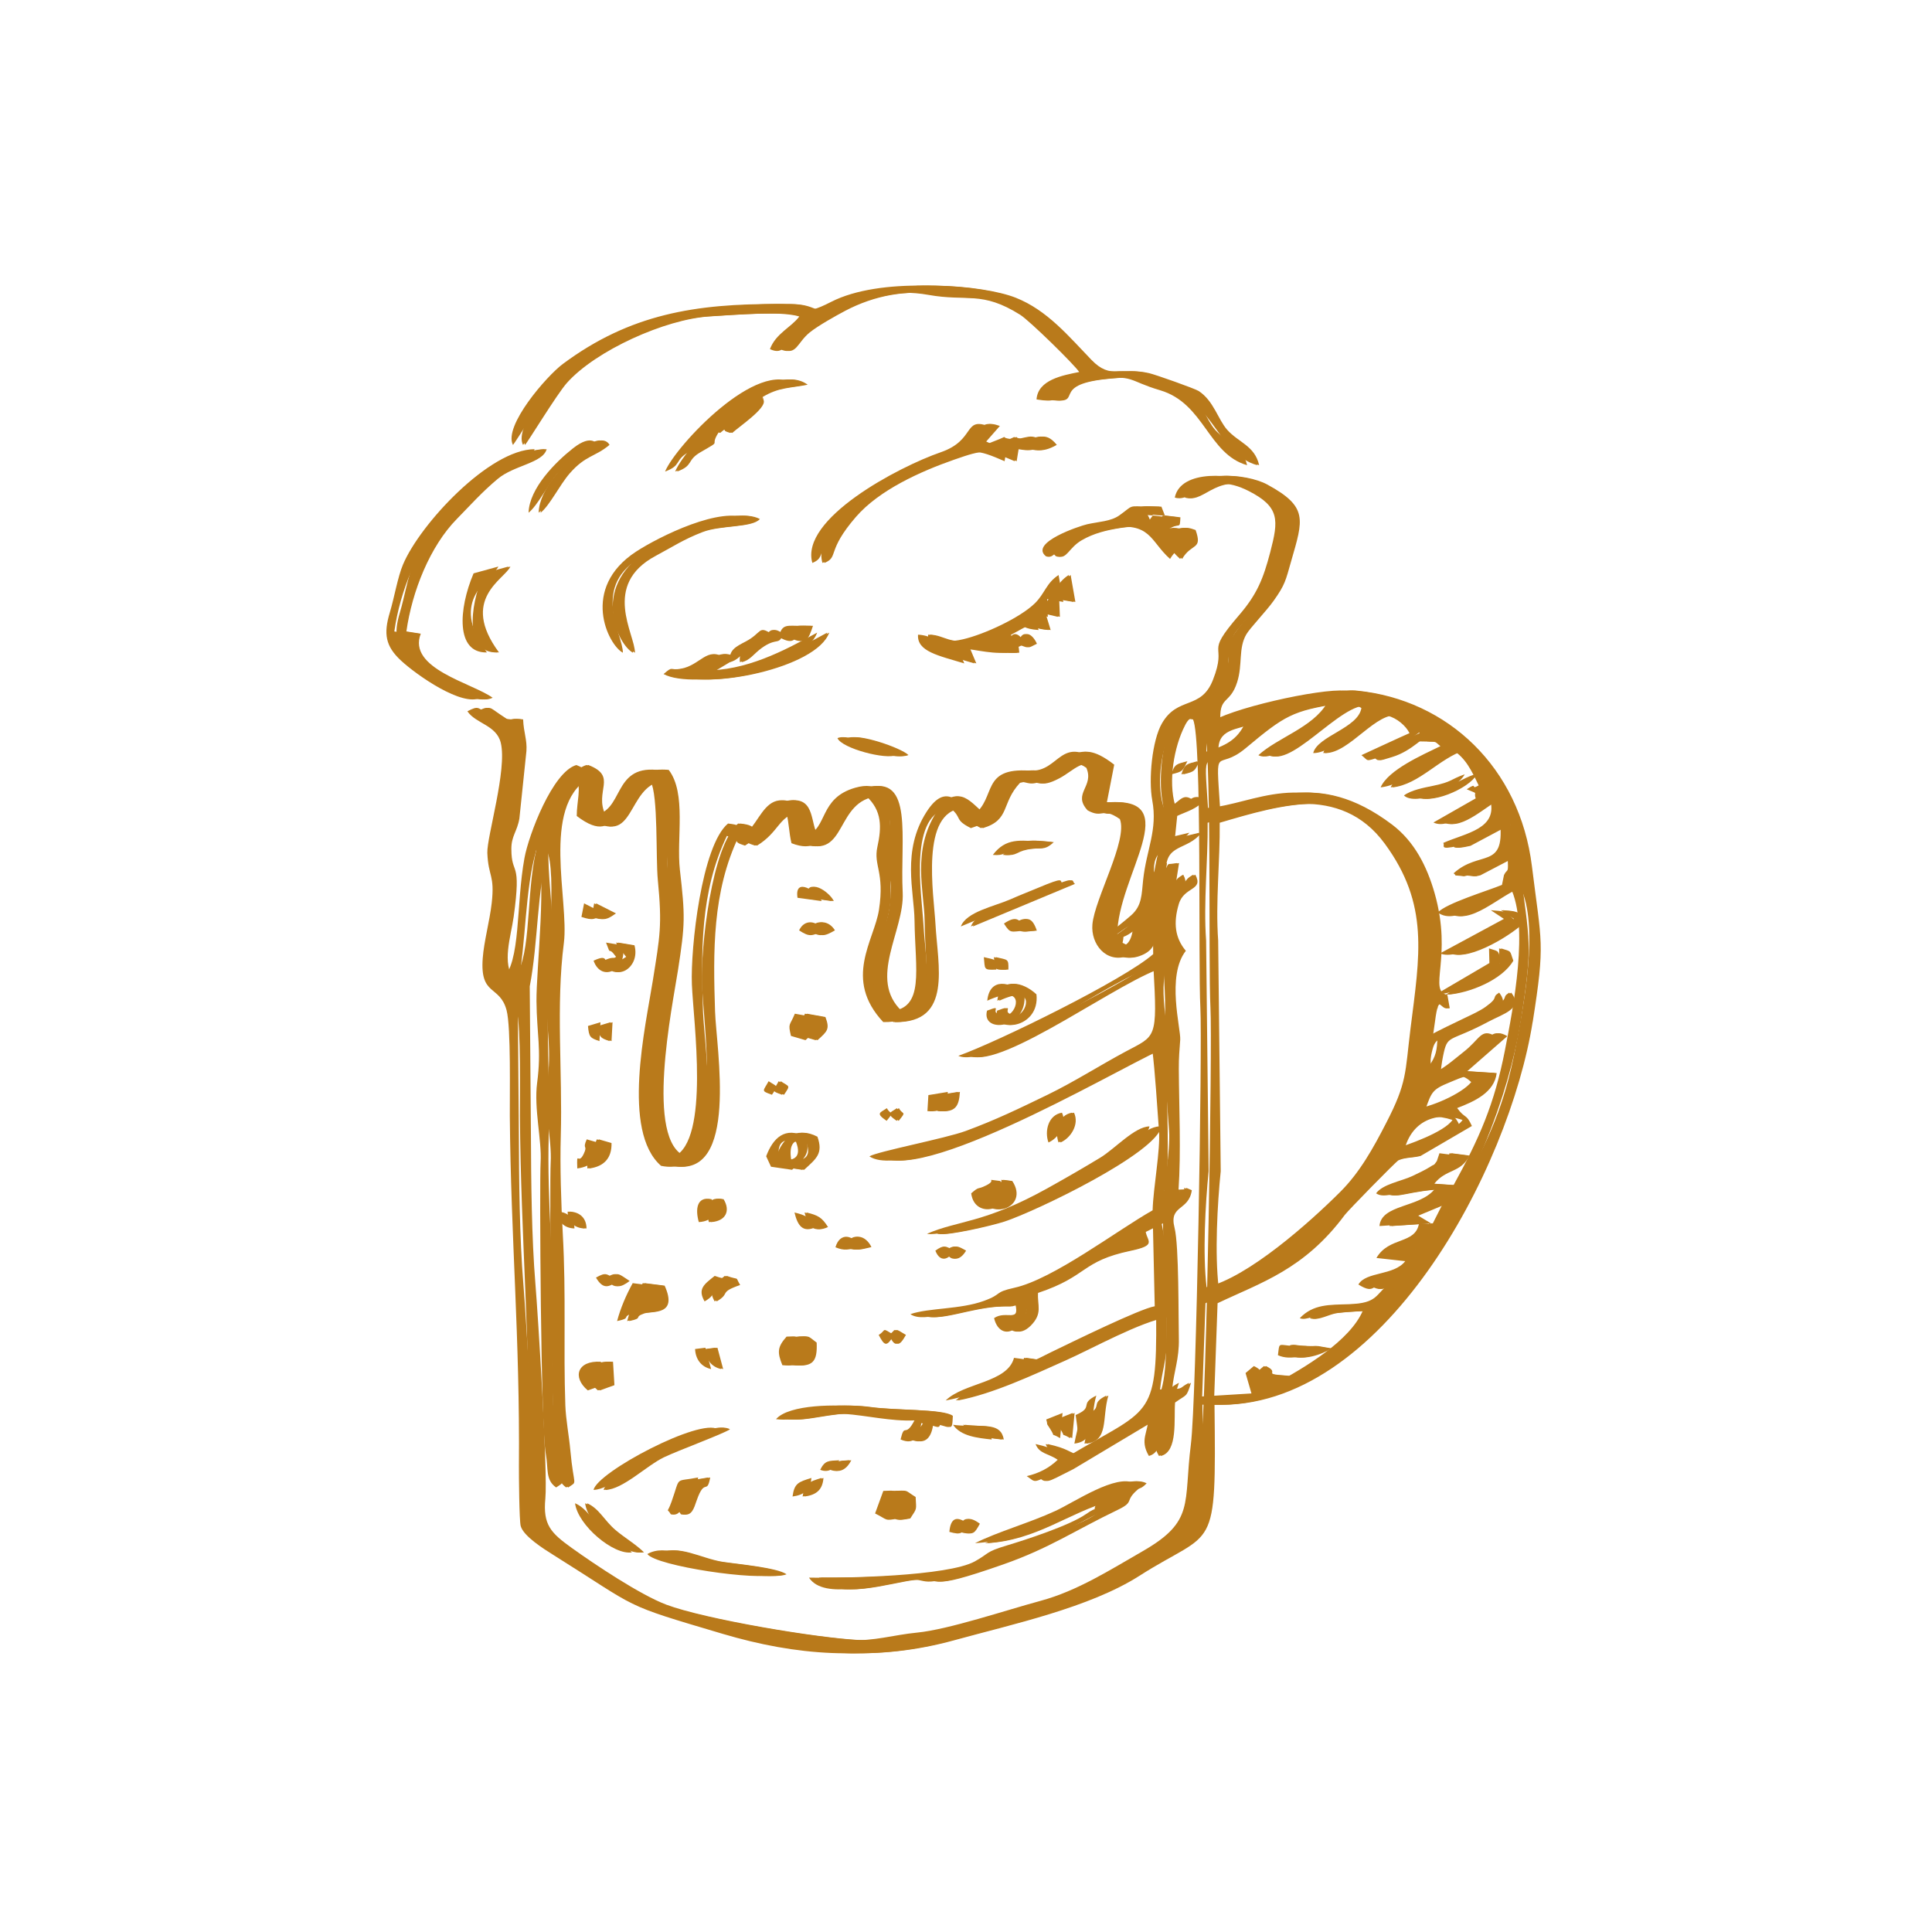 <svg xmlns="http://www.w3.org/2000/svg" width="115" height="115" viewBox="0 0 115 115">
  <g fill="#B97A1B" fill-rule="evenodd" transform="translate(23 17)">
    <path d="M61.331 57.058C61.116 57.657 61.19 57.819 60.521 57.379L61.331 57.058zM61.468 55.823L60.701 55.362 63.003 54.404 62.26 55.872 61.468 55.823zM59.884 51.423C60.303 49.783 61.715 49.093 63.457 49.663 62.975 50.388 60.782 51.163 59.884 51.423zM61.137 49.008C61.489 48.026 61.535 47.847 62.535 47.442 63.464 47.062 63.914 46.78 64.573 47.41 64.017 48.107 62.074 48.959 61.141 49.008L61.137 49.008zM48.888 31.972C52.555 30.892 56.786 29.621 59.426 33.218 62.087 36.844 61.506 39.853 60.957 44.242 60.63 46.879 60.764 47.421 59.507 49.85 58.75 51.324 57.944 52.782 56.779 53.943 54.959 55.76 51.295 59.03 48.821 59.617 48.585 57.643 48.743 54.682 48.944 52.715L48.792 38.984C48.627 36.671 48.909 34.239 48.884 31.972L48.888 31.972zM43.101 39.118C43.249 38.498 42.932 38.998 43.696 38.459 44.062 38.199 44.02 38.206 44.463 38.002 44.41 38.913 44.108 39.698 43.101 39.118L43.101 39.118zM8.929 33.588C9.598 34.827 8.912 40.744 8.933 42.599 8.951 44.559 9.236 45.454 8.972 47.456 8.771 48.984 9.257 50.867 9.179 52.187 9.109 53.37 9.186 67.981 9.486 69.533 9.655 70.424 9.447 71.078 10.102 71.54 10.693 71.128 10.436 71.578 10.232 69.34 10.154 68.467 9.964 67.513 9.933 66.647 9.813 63.233 9.985 60.107 9.781 56.443 9.683 54.679 9.609 52.377 9.662 50.628 9.771 46.826 9.366 42.849 9.845 39.132 10.169 36.612 8.482 31.068 11.305 29.329 11.619 29.878 11.327 30.726 11.33 31.571 14.114 33.693 13.534 29.776 15.723 29.494 16.188 30.357 16.026 34.035 16.156 35.376 16.423 38.118 16.279 38.716 15.86 41.36 15.424 44.105 13.981 50.332 16.349 52.395 20.288 53.197 18.916 45.387 18.845 43.208 18.732 39.646 18.669 36.087 20.267 32.757 21.27 33.077 20.45 33.063 21.344 33.334 22.661 32.528 22.618 31.599 23.805 31.338 23.977 32.074 23.96 32.553 24.111 33.19 26.744 34.221 25.952 30.603 28.571 30.395 29.5 31.254 29.486 32.225 29.225 33.412 28.982 34.528 29.665 34.887 29.32 37.153 29.042 38.977 27.173 41.272 29.574 43.838 32.988 43.891 32.098 40.469 31.964 37.991 31.869 36.259 31.031 31.289 33.586 31.113 34.294 31.698 33.78 31.786 34.79 32.292 36.434 31.8 35.857 30.811 37.001 29.593 38.303 29.304 38.046 30.019 39.363 29.315 40.214 28.857 40.792 28.058 41.665 28.706 42.15 29.828 40.813 30.226 41.739 31.236 42.675 31.754 42.576 31.004 43.657 31.754 44.153 33.003 42.157 36.488 42.024 38.026 41.922 39.198 42.84 40.346 44.1 39.913 45.723 39.357 44.664 37.935 45.617 37.189L45.642 39.793C43.917 41.317 36.409 45.003 34.044 45.848 35.941 46.678 43.266 41.134 45.657 40.564 45.899 44.89 45.808 44.626 44.006 45.591 42.446 46.428 40.929 47.4 39.356 48.164 37.649 48.991 36.265 49.663 34.488 50.318 33.27 50.768 29.222 51.539 28.75 51.832 31.383 53.577 44.457 45.672 45.583 45.429 45.766 46.897 45.872 48.811 45.988 50.321 46.076 51.469 45.65 53.651 45.608 55.042 43.478 56.245 39.701 59.139 37.378 59.653 36.121 59.931 36.713 60.019 35.565 60.434 34.157 60.948 32.292 60.843 31.19 61.223 32.038 61.818 34.108 60.769 36.143 60.758 36.783 60.755 36.308 60.79 36.839 60.684 37.297 60.596 36.723 60.311 37.438 60.628 37.712 61.751 36.889 60.973 36.171 61.459 36.364 62.275 36.991 62.553 37.635 61.909 38.367 61.173 38.019 60.702 38.071 59.959 41.074 58.956 40.606 58.079 43.598 57.449 45.139 57.125 44.583 56.897 44.481 56.33L45.622 55.76 45.734 60.754C44.865 60.895 40.806 62.888 39.603 63.468 38.135 64.183 38.821 63.989 37.357 63.824 36.966 65.316 34.372 65.295 33.291 66.362 35.354 65.982 37.769 64.845 39.712 63.979 41.324 63.261 44.154 61.677 45.819 61.395 45.872 67.502 45.403 66.812 40.606 69.67 39.835 69.413 39.87 69.227 38.642 68.956 38.863 69.547 39.416 69.512 39.958 69.892 39.444 70.385 38.846 70.695 38.117 70.864 38.715 71.265 38.385 71.346 40.166 70.452L45.34 67.358C45.382 68.252 44.805 68.674 45.386 69.663 46.413 69.41 46.146 67.439 46.227 66.485 46.941 65.968 46.892 66.214 47.177 65.309 46.589 65.598 46.899 65.665 46.051 65.707 46.157 64.612 46.48 63.88 46.452 62.676 46.421 61.444 46.466 57.14 46.195 56.08 45.847 54.707 47.051 55.098 47.223 53.845 46.544 53.556 47.135 53.799 46.769 53.81 45.607 53.841 47.107 54.095 46.431 53.845 46.589 51.532 46.463 48.973 46.449 46.619 46.445 45.96 46.491 45.478 46.533 44.89 46.579 44.243 45.695 41.092 46.868 39.596 46.227 38.836 46.111 37.942 46.449 36.812 46.762 35.756 47.952 36.027 47.431 35.063 46.716 35.446 47.156 35.64 46.213 35.971L46.463 34.373C45.794 34.514 46.037 34.228 45.692 34.925 45.604 33.176 46.952 33.662 47.793 32.567L46.213 32.944 46.354 31.567C46.878 31.314 47.593 31.145 47.966 30.592 47.329 30.145 47.209 30.835 46.322 31.208 45.797 29.843 46.086 27.776 46.699 26.425 47.1 25.541 47.195 25.707 48.015 25.826 48.557 26.974 48.311 40.336 48.451 43.007 48.568 45.122 48.223 66.302 47.885 68.98 47.438 72.511 48.138 73.538 45.027 75.327 43.076 76.446 41.133 77.695 38.93 78.29 36.906 78.836 33.464 79.994 31.602 80.177 30.141 80.321 29.067 80.691 27.554 80.628 25.023 80.522 18.233 79.378 15.945 78.516 14.4 77.935 11.682 76.122 10.292 75.122 9.074 74.246 8.592 73.76 8.743 72.201 8.894 70.62 8.3 61.19 8.152 59.423 7.923 56.646 7.895 53.249 7.884 50.437L7.814 41.715C8.328 39.061 8.229 35.991 8.923 33.601L8.929 33.588zM48.81 27.738C48.743 26.393 49.814 26.446 51.126 26.016 50.634 27.08 49.898 27.403 48.81 27.738zM61.464 55.83C61.243 57.087 59.683 56.591 58.93 57.879L60.644 58.069C59.968 58.946 58.311 58.674 57.856 59.459 58.941 60.128 58.571 59.326 59.796 59.333 58.817 60.051 59.071 60.572 57.279 60.632 56.142 60.67 55.174 60.618 54.368 61.462 54.748 61.635 55.396 61.219 55.903 61.156 56.568 61.072 57.441 61.047 58.127 61.005 57.353 62.817 54.653 64.416 52.855 65.384 52.693 65.134 52.531 65.461 53.055 64.894 51.204 64.778 52.58 64.753 51.633 64.313L51.14 64.729 51.492 65.943 48.557 66.123 48.757 60.572C51.345 59.34 53.911 58.572 56.332 55.313 56.522 55.056 59.391 52.124 59.528 52.064 59.951 51.881 60.422 51.92 60.841 51.807L63.896 50.023C63.545 49.252 63.506 49.625 63.017 48.956 64.037 48.565 65.231 48.034 65.371 46.872L63.622 46.76 66.005 44.676C65.146 44.176 65.118 44.841 64.104 45.626 63.456 46.13 62.848 46.717 62.013 47.01 62.056 46.626 62.098 46.26 62.175 45.88 62.453 44.514 62.485 45.095 64.896 43.806 65.773 43.338 66.983 43.036 66.234 42.085 65.737 42.398 66.276 42.321 65.435 42.926 65.111 43.162 64.611 43.391 64.248 43.564 63.471 43.933 62.714 44.299 61.964 44.7 61.939 45.503 61.887 45.862 61.461 46.45 61.362 45.767 61.601 44.584 61.7 43.796 61.932 41.948 62.144 43.159 62.576 43.011L62.436 42.219C61.253 41.99 62.77 39.998 61.675 36.161 61.218 34.563 60.472 33.088 59.148 32.085 54.579 28.636 51.696 30.871 48.905 31.089 48.641 27.062 48.666 29.005 50.422 27.541 52.784 25.566 53.214 25.323 55.973 24.876 55.125 26.309 53.045 26.907 51.904 27.953 53.355 28.681 56.625 24.151 58.036 25.147 57.839 26.348 55.417 26.809 55.167 27.826 56.625 27.844 58.226 25.271 59.585 25.601 60.148 25.735 60.694 26.214 60.898 26.64 60.613 26.756 58.046 27.946 58.039 27.949 58.497 28.312 58.233 28.336 59.145 28.062 60.356 27.699 61.119 26.735 61.686 26.481 61.95 26.932 61.901 26.714 61.341 27.129 62.668 27.168 62.306 27.073 62.739 27.414 61.661 27.939 59.631 28.826 59.18 29.867 60.764 29.691 61.947 28.139 63.481 27.65 64.245 28.122 64.604 28.892 65.016 29.751 64.467 30.068 65.037 29.494 64.305 29.98 65.079 30.318 64.682 30.058 64.84 30.522L62.323 31.958C63.33 32.448 64.84 30.867 65.678 30.526 66.237 32.346 64.234 32.581 62.904 33.176 63.052 33.321 62.58 33.623 63.809 33.349L66.297 32.022C66.547 34.774 65.065 33.585 63.524 34.982 63.798 35.193 63.4 35.074 63.928 35.133 64.259 35.172 64.023 35.179 64.4 35.102L66.727 33.887C66.811 35.123 66.73 34.641 66.522 35.088L66.403 35.672C65.569 36.017 63.069 36.77 62.584 37.316 63.773 38.182 65.59 36.235 66.899 35.809 68.029 38.097 67.082 42.944 66.582 45.503 65.952 48.738 65.058 50.751 63.499 53.585L61.658 53.458C62.358 52.564 63.238 52.835 63.752 51.783L62.682 51.645 62.527 52.11C62.274 52.451 62.482 52.219 62.119 52.459 61.841 52.638 61.39 52.849 61.056 53.008 60.408 53.31 59.307 53.483 58.909 54.032 59.468 54.398 60.102 53.859 62.401 53.775 61.517 54.898 59.229 54.669 59.11 55.978L61.457 55.824 61.464 55.83zM67.515 43.831C68.268 39.069 68.036 39.175 67.469 34.567 66.744 28.675 62.446 24.652 57.082 24.113 55.586 23.961 50.022 25.204 48.934 26.073 48.8 24.356 49.483 25 49.926 23.595 50.257 22.539 49.983 21.589 50.469 20.758 50.697 20.368 51.644 19.393 52.095 18.759 52.781 17.791 52.802 17.576 53.14 16.393 53.855 13.905 54.161 13.169 51.711 11.839 50.465 11.163 47.272 10.906 46.928 12.617 48.029 12.965 48.783 10.934 51.317 12.222 53.186 13.173 53.109 13.954 52.609 15.869 52.2 17.435 51.827 18.375 50.75 19.621 48.607 22.113 50.117 21.142 49.194 23.483 48.48 25.281 47.107 24.423 46.164 26.056 45.576 27.069 45.358 29.403 45.586 30.635 45.917 32.406 45.241 33.557 45.044 35.373 44.949 36.253 44.981 36.915 44.323 37.488 43.953 37.809 43.158 38.474 42.785 38.668 42.781 35.141 46.945 30.336 42.165 30.772L42.605 28.516C40.081 26.545 40.124 28.998 38.283 28.872 35.379 28.671 36.318 30.473 34.97 31.498 34.14 30.906 33.355 29.449 32.147 31.332 30.662 33.648 31.415 36.066 31.436 37.788 31.472 40.744 32.059 43.05 29.969 43.191 27.916 41.262 30.127 38.404 30.014 36.133 29.852 32.899 30.68 29.09 27.906 29.889 25.731 30.512 26.28 32.321 24.995 32.74 24.495 32.121 24.837 30.495 23.39 30.642 22.499 30.734 22.14 31.878 21.51 32.504 20.93 32.149 21.01 32.096 20.335 32.019 18.765 33.318 18.096 39.432 18.184 41.596 18.272 43.807 19.265 50.853 17.124 51.846 14.622 50.981 16.311 42.871 16.639 40.745 17.068 37.978 17.068 37.549 16.751 34.768 16.54 32.91 17.156 30.22 16.086 28.826 13.436 28.573 14.143 31.361 12.323 31.512 11.633 30.08 13.073 29.221 11.306 28.538 9.895 28.939 8.469 32.698 8.219 34.068 7.702 36.884 8.022 40.266 6.892 41.308 6.128 40.347 6.695 38.746 6.857 37.573 7.339 34.099 6.727 35.187 6.72 33.536 6.716 32.755 7.072 32.484 7.198 31.72L7.617 27.704C7.663 27.024 7.452 26.613 7.42 25.821 6.149 25.652 7.24 26.317 6.075 25.542 5.424 25.11 5.495 24.993 4.822 25.338 5.319 26.078 6.551 26.155 6.808 27.214 7.198 28.809 5.973 32.818 6.008 33.768 6.065 35.205 6.459 35.057 6.269 36.75 6.149 37.816 5.808 39.031 5.734 40.034 5.561 42.318 6.744 41.614 7.152 43.128 7.423 44.138 7.335 48.242 7.346 49.429 7.409 56.803 7.951 62.561 7.888 70.285 7.885 70.827 7.906 73.505 7.994 73.833 8.152 74.434 9.363 75.195 9.884 75.522 15.195 78.848 13.869 78.43 20.018 80.253 24.407 81.552 28.599 81.869 33.087 80.633 36.509 79.69 41.141 78.694 44.108 76.796 48.599 73.928 48.677 75.688 48.574 66.613 58.568 66.997 66.125 52.59 67.512 43.825L67.515 43.831zM7.529 9.487C7.666 9.371 9.423 6.47 10.028 5.791 11.742 3.865 15.878 2 18.525 1.834 19.937 1.746 23.404 1.472 24.579 1.838 24.097 2.486 23.175 2.848 22.83 3.781 23.703 4.186 23.717 3.404 24.484 2.785 24.974 2.39 26.019 1.803 26.607 1.493 28.307.602 30.285.198 32.267.553 34.583.968 35.431.296 37.723 1.736 38.282 2.084 40.954 4.707 41.239 5.143 40.25 5.34 38.779 5.608 38.698 6.776 40.993 7.146 38.641 5.924 42.168 5.558 44.597 5.308 44.076 5.646 46.058 6.231 48.694 7.012 48.906 10.025 51.232 10.69 50.968 9.529 50.004 9.342 49.331 8.585 48.782 7.969 48.529 6.861 47.635 6.276 47.417 6.132 45.051 5.294 44.675 5.21 43.024 4.833 42.404 5.618 41.25 4.421 39.895 3.017 38.617 1.461 36.734.718 34.801-.042 29.37-.514 26.48.965 24.544 1.957 25.213 1.109 23.361 1.099 18.405 1.067 14.498 1.693 10.506 4.661 9.535 5.382 6.955 8.36 7.532 9.483L7.529 9.487z"/>
    <path d="M35.031 74.855C37.98 74.69 39.93 73.025 42.313 72.374 41.908 73.225 42.535 72.504 41.627 73.134 40.666 73.803 38.068 74.651 36.907 74.999 35.632 75.383 35.914 75.446 35.027 75.939 33.429 76.823 27.209 76.946 25.154 76.907 26.062 78.291 29.265 77.221 30.683 77.052 32.679 76.816 31.088 77.844 36.013 76.115 38.751 75.154 40.233 74.112 42.806 72.877 43.862 72.37 43.179 72.37 44.01 71.659 44.137 71.55 44.214 71.627 44.534 71.293 43.454 70.705 40.962 72.409 39.835 72.93 38.269 73.655 36.435 74.155 35.027 74.859L35.031 74.855zM5.604 24.531C4.39 23.655.518 22.796 1.328 20.719L.472 20.586C.807 18.196 1.88 15.513 3.475 13.891 4.277 13.074 4.964 12.293 5.91 11.504 6.885 10.688 8.593 10.568 8.821 9.737 6.136 9.748 1.996 14.201.986 16.608.669 17.365.479 18.537.205 19.452-.179 20.73-.059 21.459.873 22.324 1.806 23.187 4.524 25.095 5.608 24.531L5.604 24.531zM25.358 16.506C26.228 16.147 25.457 15.816 27.234 13.764 28.621 12.166 31.057 11.068 33.077 10.361 34.89 9.73 35.101 9.716 36.798 10.452L36.925 9.671C37.942 9.692 38.185 10.047 39.188 9.481 38.442 8.555 38.026 9.234 37.15 9.129 36.397 9.037 37.245 8.858 36.185 9.259 35.552 9.498 35.601 9.579 34.985 9.28L35.798 8.354C34.341 7.83 35.066 9.203 33.003 9.917 30.455 10.797 24.601 13.895 25.355 16.506L25.358 16.506zM35.605 21.317C35.608 21.015 36.08 20.779 35.935 21.268 35.795 21.761 35.605 21.317 35.605 21.317zM31.645 20.779C31.574 21.782 32.859 22.021 34.397 22.489L34.031 21.62C34.77 21.55 35.742 21.937 36.953 21.852 36.893 20.983 36.773 21.462 36.456 20.789 38.604 19.614 37.048 20.381 38.822 20.501L38.519 19.515 39.371 19.716 39.329 18.663 40.293 18.829 40.011 17.227C39.272 17.709 39.205 18.311 38.604 18.906 37.72 19.775 35.576 20.765 34.32 21.053 32.803 21.405 32.532 20.807 31.645 20.779L31.645 20.779zM45.618 13.683L45.263 14.176C44.481 13.894 44.95 14.271 44.569 13.602L45.618 13.683zM45.618 13.683L45.414 13.159C44.08 13.123 44.517 13.046 43.619 13.683 43.119 14.035 42.398 14.053 41.718 14.204 41.289 14.299 38.248 15.302 39.258 16.112 39.786 16.302 39.895 15.605 40.676 15.154 41.384 14.743 42.158 14.556 42.968 14.429 45.527 14.032 45.425 15.183 46.646 16.27 47.213 15.299 47.878 15.767 47.449 14.549 46.706 14.264 46.741 14.542 45.84 14.5 46.523 14.06 46.505 14.577 46.544 13.792L45.625 13.683 45.618 13.683zM32.176 56.439C32.637 56.58 35.305 55.964 36.079 55.711 37.931 55.102 45.105 51.659 45.421 50.047 44.541 50.065 43.376 51.367 42.503 51.902 41.451 52.539 40.388 53.152 39.317 53.747 35.569 55.827 34.041 55.633 32.179 56.439L32.176 56.439zM14.076 21.853C14.09 20.761 12.07 17.819 15.312 16.087 16.326 15.545 16.977 15.105 18.1 14.672 19.215 14.242 21.056 14.426 21.514 13.894 19.979 13.088 16.262 14.922 14.858 15.837 11.528 18.016 13.189 21.384 14.076 21.853L14.076 21.853zM23.186 67.474C24.361 67.636 25.794 67.055 27.244 67.157 28.617 67.256 30.039 67.612 31.433 67.548 30.862 68.643 30.855 67.629 30.606 68.682 31.415 69.041 31.753 68.491 31.837 67.714 32.971 67.872 32.95 68.301 32.999 67.277 32.464 66.855 29.666 66.971 28.096 66.749 26.927 66.584 23.956 66.573 23.189 67.478L23.186 67.474zM16.589 11.067C17.579 10.708 17.142 10.402 17.969 9.923 19.465 9.057 18.325 9.747 19.198 8.533 19.912 8.642 19.201 8.575 19.867 8.769 20.366 8.332 21.852 7.326 21.746 6.857 21.616 6.284 21.714 7.146 21.679 6.629 22.654 6.044 23.298 6.111 24.358 5.9 22.147 4.256 17.216 9.543 16.589 11.064L16.589 11.067zM18.909 22.905L20.144 22.166C19.081 21.451 18.705 22.595 17.529 22.806 16.836 22.933 17.103 22.595 16.498 23.123 18.3 24.098 24.9 22.771 25.64 20.656 23.619 21.765 21.391 22.937 18.913 22.905L18.909 22.905zM15.533 75.503C16.058 76.221 22.19 77.122 23.101 76.707 22.549 76.309 20.18 76.101 19.31 75.968 17.99 75.763 16.621 74.876 15.533 75.503L15.533 75.503zM12.327 71.684C13.345 71.663 14.76 70.248 15.794 69.748 16.689 69.319 19.247 68.386 19.733 68.08 18.716 67.372 12.549 70.621 12.331 71.684L12.327 71.684z"/>
    <path d="M5.189 17.129C4.284 19.262 4.126 21.888 5.984 21.835 3.629 18.66 6.315 17.488 6.664 16.724L5.189 17.129zM14.992 60.251C14.988 60.163 15.129 59.906 15.224 60.279 15.326 60.663 14.995 60.49 14.992 60.251zM13.735 61.634C14.636 61.441 13.954 61.42 14.622 61.184 15.094 61.018 16.66 61.339 15.844 59.526L14.661 59.378C14.277 60.072 13.939 60.853 13.732 61.634L13.735 61.634zM8.459 13.521C9.001 13.095 9.599 11.86 10.194 11.177 11.148 10.086 11.701 10.205 12.563 9.48 12.549 9.47 12.26 8.776 11.109 9.684 10.078 10.494 8.505 12.06 8.462 13.521L8.459 13.521zM35.762 42.567C38.029 41.525 37.585 43.176 36.998 43.415 35.498 43.44 36.955 42.697 35.752 43.158 35.386 44.549 38.198 44.249 37.976 42.187 37.149 41.42 35.91 41.159 35.766 42.563L35.762 42.567zM23.376 52.022C23.238 51.16 23.492 50.664 24.382 50.97 24.741 51.895 24.263 52.152 23.376 52.022zM22.605 51.825L22.893 52.448 24.147 52.631C24.875 51.962 25.294 51.667 24.939 50.66 23.731 50.037 23.017 50.73 22.605 51.825L22.605 51.825zM66.519 37.696L62.718 39.748C63.739 40.226 66.459 38.554 67.142 37.777 66.657 37.224 66.555 37.242 65.738 37.178L66.519 37.696zM34.809 54.032C35.031 55.749 37.6 54.908 36.537 53.296 35.478 53.18 36.439 53.19 35.699 53.56 35.122 53.849 35.337 53.574 34.809 54.032L34.809 54.032zM34.192 38.146L40.271 35.612C40.007 35.45 40.521 35.119 38.712 35.879 38.184 36.098 37.656 36.305 37.139 36.534 36.181 36.953 34.509 37.277 34.192 38.15L34.192 38.146zM62.451 42.205C63.743 42.12 65.703 41.325 66.362 40.184 66.133 39.565 66.298 39.656 65.633 39.452L65.654 40.325 62.451 42.205zM29.085 73.085C29.866 73.469 29.62 73.543 30.465 73.385 30.887 72.733 30.82 72.913 30.785 72.107 30.099 71.684 30.405 71.716 29.578 71.744L29.089 73.085 29.085 73.085zM23.569 64.261C24.682 64.374 24.942 64.029 24.893 62.916 24.33 62.497 24.527 62.536 23.819 62.561 23.267 63.184 23.26 63.494 23.569 64.261L23.569 64.261zM14.619 75.405C14.161 74.944 13.443 74.518 12.929 74.081 12.236 73.493 11.951 72.793 11.229 72.48 11.395 73.793 13.535 75.591 14.619 75.401L14.619 75.405zM41.028 67.228C41.18 68.414 41.165 67.781 40.951 68.928 42.299 68.77 41.862 67.408 42.257 66.067 41.19 66.595 42.165 66.735 41.025 67.228L41.028 67.228zM11.986 65.764L12.855 65.451 12.771 64.057C11.349 63.969 11.057 64.99 11.986 65.76L11.986 65.764zM24.08 44.662L24.946 44.915C25.534 44.38 25.689 44.261 25.414 43.536L24.313 43.339C24.003 44.095 23.897 43.87 24.08 44.662L24.08 44.662zM16.931 73.138C17.47 73.257 17.579 72.8 17.758 72.293 18.237 70.934 18.36 72.011 18.557 70.945 17.114 71.23 17.529 70.815 16.977 72.374 16.692 73.176 16.681 72.701 16.931 73.138L16.931 73.138zM26.85 26.939C27.114 27.548 29.754 28.242 30.356 27.942 29.906 27.506 27.375 26.644 26.85 26.939zM60.568 30.35C61.265 31.001 63.771 29.942 64.183 29.09 63.289 29.41 63.447 29.533 62.324 29.769 61.747 29.889 60.997 30.026 60.568 30.35L60.568 30.35zM13.672 39.956C12.63 40.645 13.468 39.649 12.331 40.184 12.823 41.561 14.425 40.642 14.048 39.266L13.073 39.107C13.422 40.047 13.13 39.213 13.672 39.956L13.672 39.956zM20.441 22.412C20.927 22.306 21.141 21.923 21.609 21.581 22.553 20.895 22.641 21.469 22.898 20.719 22.134 20.212 22.352 20.677 21.395 21.18 20.789 21.5 20.367 21.687 20.441 22.416L20.441 22.412zM11.362 52.55C12.228 52.438 12.707 51.938 12.682 51.037L11.925 50.818C11.64 51.452 12.01 51.125 11.746 51.681 11.408 52.402 11.323 51.396 11.362 52.55L11.362 52.55zM53.063 63.663C53.824 64.029 54.932 63.641 55.548 63.261L54.732 63.121C52.986 63.194 53.197 62.688 53.067 63.663L53.063 63.663zM36.097 33.888C36.843 33.947 36.72 33.719 37.427 33.571 38.289 33.395 38.406 33.69 39.008 33.127 37.73 32.994 36.86 32.874 36.097 33.888zM18.938 60.466C19.793 59.974 19.026 59.942 20.339 59.488 19.997 58.914 20.377 59.242 19.543 58.946 18.91 59.446 18.508 59.724 18.941 60.466L18.938 60.466zM18.596 55.743C19.476 55.697 19.782 55.078 19.353 54.381 18.455 54.187 18.385 55.007 18.596 55.743zM39.409 51.005C40.028 50.734 40.539 49.917 40.211 49.231 39.388 49.368 39.166 50.336 39.409 51.005zM36.033 68.685C35.85 67.661 34.865 67.967 33.731 67.809 34.189 68.495 35.203 68.594 36.033 68.685zM32.261 48.185L32.204 49.139C33.169 49.22 33.366 48.837 33.419 47.995L32.261 48.185zM39.276 67.492C39.406 67.939 39.219 67.601 39.487 68.017 39.927 68.703 39.395 68.189 40.103 68.605L40.247 67.105 39.276 67.492zM23.372 20.92C24.273 21.437 24.407 21.05 24.674 20.251 23.904 20.265 23.52 20.089 23.372 20.92zM26.73 57.242C27.283 57.475 27.508 57.38 28.153 57.232 27.811 56.5 26.994 56.324 26.73 57.242zM24.471 36.439L25.914 36.637C25.643 36.056 24.273 35.162 24.471 36.439zM24.566 38.379C25.161 38.769 25.34 38.748 25.981 38.379 25.633 37.794 24.886 37.685 24.566 38.379zM11.609 37.579C12.306 37.812 12.433 37.72 12.947 37.368L11.768 36.773 11.609 37.579zM19.328 64.493L18.987 63.222 18.374 63.299C18.399 63.891 18.73 64.366 19.331 64.492L19.328 64.493zM25.569 56.038C25.21 55.468 24.978 55.338 24.291 55.172 24.474 55.943 24.777 56.408 25.569 56.038zM33.509 74.183C34.245 74.391 34.291 74.264 34.608 73.697 33.992 73.24 33.59 73.292 33.509 74.183zM24.175 72.078C24.858 71.986 25.245 71.694 25.298 70.973 24.534 71.212 24.281 71.279 24.175 72.078zM36.759 37.974C37.153 38.597 37.164 38.453 37.998 38.396 37.734 37.615 37.424 37.527 36.759 37.974zM11.194 56.122C11.187 55.503 10.796 55.144 10.191 55.119 10.176 55.714 10.585 56.108 11.194 56.122zM11.999 44.066C12.056 44.739 12.13 44.784 12.682 44.971L12.742 43.848 11.999 44.07 11.999 44.066zM12.475 59.047C12.88 59.741 13.221 59.653 13.763 59.248 13.105 58.829 13.105 58.692 12.475 59.047zM32.676 57.442C32.943 58.136 33.447 58.027 33.788 57.442 33.274 57.154 33.183 57.087 32.676 57.442zM37.001 21.363C37.656 21.56 37.399 21.617 38.004 21.317 37.716 20.684 37.181 20.413 37.001 21.363zM36.305 40.713C36.322 40.047 36.277 40.149 35.562 39.973 35.639 40.681 35.516 40.755 36.305 40.713zM29.303 62.459C29.641 63.099 29.775 63.223 30.208 62.459 29.426 61.987 29.789 62.167 29.303 62.459zM25.822 70.488C26.343 70.699 26.716 70.389 26.956 69.921 26.329 69.956 26.104 69.917 25.822 70.488zM22.95 48.164C23.345 47.576 23.278 47.703 22.75 47.358 22.429 47.96 22.264 47.921 22.95 48.164zM46.72 29.093C47.414 28.92 47.386 28.91 47.678 28.308 47.069 28.484 46.925 28.435 46.72 29.093zM29.775 49.716C30.272 49.107 30.015 49.389 29.789 48.963 29.395 49.238 29.089 49.248 29.775 49.716z"/>
    <g transform="translate(.718)">
      <path d="M61.331 57.058C61.116 57.657 61.19 57.819 60.521 57.379L61.331 57.058zM61.468 55.823L60.701 55.362 63.003 54.404 62.26 55.872 61.468 55.823zM59.884 51.423C60.303 49.783 61.715 49.093 63.457 49.663 62.975 50.388 60.782 51.163 59.884 51.423zM61.137 49.008C61.489 48.026 61.535 47.847 62.535 47.442 63.464 47.062 63.914 46.78 64.573 47.41 64.017 48.107 62.074 48.959 61.141 49.008L61.137 49.008zM48.888 31.972C52.555 30.892 56.786 29.621 59.426 33.218 62.087 36.844 61.506 39.853 60.957 44.242 60.63 46.879 60.764 47.421 59.507 49.85 58.75 51.324 57.944 52.782 56.779 53.943 54.959 55.76 51.295 59.03 48.821 59.617 48.585 57.643 48.743 54.682 48.944 52.715L48.792 38.984C48.627 36.671 48.909 34.239 48.884 31.972L48.888 31.972zM43.101 39.118C43.249 38.498 42.932 38.998 43.696 38.459 44.062 38.199 44.02 38.206 44.463 38.002 44.41 38.913 44.108 39.698 43.101 39.118L43.101 39.118zM8.929 33.588C9.598 34.827 8.912 40.744 8.933 42.599 8.951 44.559 9.236 45.454 8.972 47.456 8.771 48.984 9.257 50.867 9.179 52.187 9.109 53.37 9.186 67.981 9.486 69.533 9.655 70.424 9.447 71.078 10.102 71.54 10.693 71.128 10.436 71.578 10.232 69.34 10.154 68.467 9.964 67.513 9.933 66.647 9.813 63.233 9.985 60.107 9.781 56.443 9.683 54.679 9.609 52.377 9.662 50.628 9.771 46.826 9.366 42.849 9.845 39.132 10.169 36.612 8.482 31.068 11.305 29.329 11.619 29.878 11.327 30.726 11.33 31.571 14.114 33.693 13.534 29.776 15.723 29.494 16.188 30.357 16.026 34.035 16.156 35.376 16.423 38.118 16.279 38.716 15.86 41.36 15.424 44.105 13.981 50.332 16.349 52.395 20.288 53.197 18.916 45.387 18.845 43.208 18.732 39.646 18.669 36.087 20.267 32.757 21.27 33.077 20.45 33.063 21.344 33.334 22.661 32.528 22.618 31.599 23.805 31.338 23.977 32.074 23.96 32.553 24.111 33.19 26.744 34.221 25.952 30.603 28.571 30.395 29.5 31.254 29.486 32.225 29.225 33.412 28.982 34.528 29.665 34.887 29.32 37.153 29.042 38.977 27.173 41.272 29.574 43.838 32.988 43.891 32.098 40.469 31.964 37.991 31.869 36.259 31.031 31.289 33.586 31.113 34.294 31.698 33.78 31.786 34.79 32.292 36.434 31.8 35.857 30.811 37.001 29.593 38.303 29.304 38.046 30.019 39.363 29.315 40.214 28.857 40.792 28.058 41.665 28.706 42.15 29.828 40.813 30.226 41.739 31.236 42.675 31.754 42.576 31.004 43.657 31.754 44.153 33.003 42.157 36.488 42.024 38.026 41.922 39.198 42.84 40.346 44.1 39.913 45.723 39.357 44.664 37.935 45.617 37.189L45.642 39.793C43.917 41.317 36.409 45.003 34.044 45.848 35.941 46.678 43.266 41.134 45.657 40.564 45.899 44.89 45.808 44.626 44.006 45.591 42.446 46.428 40.929 47.4 39.356 48.164 37.649 48.991 36.265 49.663 34.488 50.318 33.27 50.768 29.222 51.539 28.75 51.832 31.383 53.577 44.457 45.672 45.583 45.429 45.766 46.897 45.872 48.811 45.988 50.321 46.076 51.469 45.65 53.651 45.608 55.042 43.478 56.245 39.701 59.139 37.378 59.653 36.121 59.931 36.713 60.019 35.565 60.434 34.157 60.948 32.292 60.843 31.19 61.223 32.038 61.818 34.108 60.769 36.143 60.758 36.783 60.755 36.308 60.79 36.839 60.684 37.297 60.596 36.723 60.311 37.438 60.628 37.712 61.751 36.889 60.973 36.171 61.459 36.364 62.275 36.991 62.553 37.635 61.909 38.367 61.173 38.019 60.702 38.071 59.959 41.074 58.956 40.606 58.079 43.598 57.449 45.139 57.125 44.583 56.897 44.481 56.33L45.622 55.76 45.734 60.754C44.865 60.895 40.806 62.888 39.603 63.468 38.135 64.183 38.821 63.989 37.357 63.824 36.966 65.316 34.372 65.295 33.291 66.362 35.354 65.982 37.769 64.845 39.712 63.979 41.324 63.261 44.154 61.677 45.819 61.395 45.872 67.502 45.403 66.812 40.606 69.67 39.835 69.413 39.87 69.227 38.642 68.956 38.863 69.547 39.416 69.512 39.958 69.892 39.444 70.385 38.846 70.695 38.117 70.864 38.715 71.265 38.385 71.346 40.166 70.452L45.34 67.358C45.382 68.252 44.805 68.674 45.386 69.663 46.413 69.41 46.146 67.439 46.227 66.485 46.941 65.968 46.892 66.214 47.177 65.309 46.589 65.598 46.899 65.665 46.051 65.707 46.157 64.612 46.48 63.88 46.452 62.676 46.421 61.444 46.466 57.14 46.195 56.08 45.847 54.707 47.051 55.098 47.223 53.845 46.544 53.556 47.135 53.799 46.769 53.81 45.607 53.841 47.107 54.095 46.431 53.845 46.589 51.532 46.463 48.973 46.449 46.619 46.445 45.96 46.491 45.478 46.533 44.89 46.579 44.243 45.695 41.092 46.868 39.596 46.227 38.836 46.111 37.942 46.449 36.812 46.762 35.756 47.952 36.027 47.431 35.063 46.716 35.446 47.156 35.64 46.213 35.971L46.463 34.373C45.794 34.514 46.037 34.228 45.692 34.925 45.604 33.176 46.952 33.662 47.793 32.567L46.213 32.944 46.354 31.567C46.878 31.314 47.593 31.145 47.966 30.592 47.329 30.145 47.209 30.835 46.322 31.208 45.797 29.843 46.086 27.776 46.699 26.425 47.1 25.541 47.195 25.707 48.015 25.826 48.557 26.974 48.311 40.336 48.451 43.007 48.568 45.122 48.223 66.302 47.885 68.98 47.438 72.511 48.138 73.538 45.027 75.327 43.076 76.446 41.133 77.695 38.93 78.29 36.906 78.836 33.464 79.994 31.602 80.177 30.141 80.321 29.067 80.691 27.554 80.628 25.023 80.522 18.233 79.378 15.945 78.516 14.4 77.935 11.682 76.122 10.292 75.122 9.074 74.246 8.592 73.76 8.743 72.201 8.894 70.62 8.3 61.19 8.152 59.423 7.923 56.646 7.895 53.249 7.884 50.437L7.814 41.715C8.328 39.061 8.229 35.991 8.923 33.601L8.929 33.588zM48.81 27.738C48.743 26.393 49.814 26.446 51.126 26.016 50.634 27.08 49.898 27.403 48.81 27.738zM61.464 55.83C61.243 57.087 59.683 56.591 58.93 57.879L60.644 58.069C59.968 58.946 58.311 58.674 57.856 59.459 58.941 60.128 58.571 59.326 59.796 59.333 58.817 60.051 59.071 60.572 57.279 60.632 56.142 60.67 55.174 60.618 54.368 61.462 54.748 61.635 55.396 61.219 55.903 61.156 56.568 61.072 57.441 61.047 58.127 61.005 57.353 62.817 54.653 64.416 52.855 65.384 52.693 65.134 52.531 65.461 53.055 64.894 51.204 64.778 52.58 64.753 51.633 64.313L51.14 64.729 51.492 65.943 48.557 66.123 48.757 60.572C51.345 59.34 53.911 58.572 56.332 55.313 56.522 55.056 59.391 52.124 59.528 52.064 59.951 51.881 60.422 51.92 60.841 51.807L63.896 50.023C63.545 49.252 63.506 49.625 63.017 48.956 64.037 48.565 65.231 48.034 65.371 46.872L63.622 46.76 66.005 44.676C65.146 44.176 65.118 44.841 64.104 45.626 63.456 46.13 62.848 46.717 62.013 47.01 62.056 46.626 62.098 46.26 62.175 45.88 62.453 44.514 62.485 45.095 64.896 43.806 65.773 43.338 66.983 43.036 66.234 42.085 65.737 42.398 66.276 42.321 65.435 42.926 65.111 43.162 64.611 43.391 64.248 43.564 63.471 43.933 62.714 44.299 61.964 44.7 61.939 45.503 61.887 45.862 61.461 46.45 61.362 45.767 61.601 44.584 61.7 43.796 61.932 41.948 62.144 43.159 62.576 43.011L62.436 42.219C61.253 41.99 62.77 39.998 61.675 36.161 61.218 34.563 60.472 33.088 59.148 32.085 54.579 28.636 51.696 30.871 48.905 31.089 48.641 27.062 48.666 29.005 50.422 27.541 52.784 25.566 53.214 25.323 55.973 24.876 55.125 26.309 53.045 26.907 51.904 27.953 53.355 28.681 56.625 24.151 58.036 25.147 57.839 26.348 55.417 26.809 55.167 27.826 56.625 27.844 58.226 25.271 59.585 25.601 60.148 25.735 60.694 26.214 60.898 26.64 60.613 26.756 58.046 27.946 58.039 27.949 58.497 28.312 58.233 28.336 59.145 28.062 60.356 27.699 61.119 26.735 61.686 26.481 61.95 26.932 61.901 26.714 61.341 27.129 62.668 27.168 62.306 27.073 62.739 27.414 61.661 27.939 59.631 28.826 59.18 29.867 60.764 29.691 61.947 28.139 63.481 27.65 64.245 28.122 64.604 28.892 65.016 29.751 64.467 30.068 65.037 29.494 64.305 29.98 65.079 30.318 64.682 30.058 64.84 30.522L62.323 31.958C63.33 32.448 64.84 30.867 65.678 30.526 66.237 32.346 64.234 32.581 62.904 33.176 63.052 33.321 62.58 33.623 63.809 33.349L66.297 32.022C66.547 34.774 65.065 33.585 63.524 34.982 63.798 35.193 63.4 35.074 63.928 35.133 64.259 35.172 64.023 35.179 64.4 35.102L66.727 33.887C66.811 35.123 66.73 34.641 66.522 35.088L66.403 35.672C65.569 36.017 63.069 36.77 62.584 37.316 63.773 38.182 65.59 36.235 66.899 35.809 68.029 38.097 67.082 42.944 66.582 45.503 65.952 48.738 65.058 50.751 63.499 53.585L61.658 53.458C62.358 52.564 63.238 52.835 63.752 51.783L62.682 51.645 62.527 52.11C62.274 52.451 62.482 52.219 62.119 52.459 61.841 52.638 61.39 52.849 61.056 53.008 60.408 53.31 59.307 53.483 58.909 54.032 59.468 54.398 60.102 53.859 62.401 53.775 61.517 54.898 59.229 54.669 59.11 55.978L61.457 55.824 61.464 55.83zM67.515 43.831C68.268 39.069 68.036 39.175 67.469 34.567 66.744 28.675 62.446 24.652 57.082 24.113 55.586 23.961 50.022 25.204 48.934 26.073 48.8 24.356 49.483 25 49.926 23.595 50.257 22.539 49.983 21.589 50.469 20.758 50.697 20.368 51.644 19.393 52.095 18.759 52.781 17.791 52.802 17.576 53.14 16.393 53.855 13.905 54.161 13.169 51.711 11.839 50.465 11.163 47.272 10.906 46.928 12.617 48.029 12.965 48.783 10.934 51.317 12.222 53.186 13.173 53.109 13.954 52.609 15.869 52.2 17.435 51.827 18.375 50.75 19.621 48.607 22.113 50.117 21.142 49.194 23.483 48.48 25.281 47.107 24.423 46.164 26.056 45.576 27.069 45.358 29.403 45.586 30.635 45.917 32.406 45.241 33.557 45.044 35.373 44.949 36.253 44.981 36.915 44.323 37.488 43.953 37.809 43.158 38.474 42.785 38.668 42.781 35.141 46.945 30.336 42.165 30.772L42.605 28.516C40.081 26.545 40.124 28.998 38.283 28.872 35.379 28.671 36.318 30.473 34.97 31.498 34.14 30.906 33.355 29.449 32.147 31.332 30.662 33.648 31.415 36.066 31.436 37.788 31.472 40.744 32.059 43.05 29.969 43.191 27.916 41.262 30.127 38.404 30.014 36.133 29.852 32.899 30.68 29.09 27.906 29.889 25.731 30.512 26.28 32.321 24.995 32.74 24.495 32.121 24.837 30.495 23.39 30.642 22.499 30.734 22.14 31.878 21.51 32.504 20.93 32.149 21.01 32.096 20.335 32.019 18.765 33.318 18.096 39.432 18.184 41.596 18.272 43.807 19.265 50.853 17.124 51.846 14.622 50.981 16.311 42.871 16.639 40.745 17.068 37.978 17.068 37.549 16.751 34.768 16.54 32.91 17.156 30.22 16.086 28.826 13.436 28.573 14.143 31.361 12.323 31.512 11.633 30.08 13.073 29.221 11.306 28.538 9.895 28.939 8.469 32.698 8.219 34.068 7.702 36.884 8.022 40.266 6.892 41.308 6.128 40.347 6.695 38.746 6.857 37.573 7.339 34.099 6.727 35.187 6.72 33.536 6.716 32.755 7.072 32.484 7.198 31.72L7.617 27.704C7.663 27.024 7.452 26.613 7.42 25.821 6.149 25.652 7.24 26.317 6.075 25.542 5.424 25.11 5.495 24.993 4.822 25.338 5.319 26.078 6.551 26.155 6.808 27.214 7.198 28.809 5.973 32.818 6.008 33.768 6.065 35.205 6.459 35.057 6.269 36.75 6.149 37.816 5.808 39.031 5.734 40.034 5.561 42.318 6.744 41.614 7.152 43.128 7.423 44.138 7.335 48.242 7.346 49.429 7.409 56.803 7.951 62.561 7.888 70.285 7.885 70.827 7.906 73.505 7.994 73.833 8.152 74.434 9.363 75.195 9.884 75.522 15.195 78.848 13.869 78.43 20.018 80.253 24.407 81.552 28.599 81.869 33.087 80.633 36.509 79.69 41.141 78.694 44.108 76.796 48.599 73.928 48.677 75.688 48.574 66.613 58.568 66.997 66.125 52.59 67.512 43.825L67.515 43.831zM7.529 9.487C7.666 9.371 9.423 6.47 10.028 5.791 11.742 3.865 15.878 2 18.525 1.834 19.937 1.746 23.404 1.472 24.579 1.838 24.097 2.486 23.175 2.848 22.83 3.781 23.703 4.186 23.717 3.404 24.484 2.785 24.974 2.39 26.019 1.803 26.607 1.493 28.307.602 30.285.198 32.267.553 34.583.968 35.431.296 37.723 1.736 38.282 2.084 40.954 4.707 41.239 5.143 40.25 5.34 38.779 5.608 38.698 6.776 40.993 7.146 38.641 5.924 42.168 5.558 44.597 5.308 44.076 5.646 46.058 6.231 48.694 7.012 48.906 10.025 51.232 10.69 50.968 9.529 50.004 9.342 49.331 8.585 48.782 7.969 48.529 6.861 47.635 6.276 47.417 6.132 45.051 5.294 44.675 5.21 43.024 4.833 42.404 5.618 41.25 4.421 39.895 3.017 38.617 1.461 36.734.718 34.801-.042 29.37-.514 26.48.965 24.544 1.957 25.213 1.109 23.361 1.099 18.405 1.067 14.498 1.693 10.506 4.661 9.535 5.382 6.955 8.36 7.532 9.483L7.529 9.487z"/>
      <path d="M35.031 74.855C37.98 74.69 39.93 73.025 42.313 72.374 41.908 73.225 42.535 72.504 41.627 73.134 40.666 73.803 38.068 74.651 36.907 74.999 35.632 75.383 35.914 75.446 35.027 75.939 33.429 76.823 27.209 76.946 25.154 76.907 26.062 78.291 29.265 77.221 30.683 77.052 32.679 76.816 31.088 77.844 36.013 76.115 38.751 75.154 40.233 74.112 42.806 72.877 43.862 72.37 43.179 72.37 44.01 71.659 44.137 71.55 44.214 71.627 44.534 71.293 43.454 70.705 40.962 72.409 39.835 72.93 38.269 73.655 36.435 74.155 35.027 74.859L35.031 74.855zM5.604 24.531C4.39 23.655.518 22.796 1.328 20.719L.472 20.586C.807 18.196 1.88 15.513 3.475 13.891 4.277 13.074 4.964 12.293 5.91 11.504 6.885 10.688 8.593 10.568 8.821 9.737 6.136 9.748 1.996 14.201.986 16.608.669 17.365.479 18.537.205 19.452-.179 20.73-.059 21.459.873 22.324 1.806 23.187 4.524 25.095 5.608 24.531L5.604 24.531zM25.358 16.506C26.228 16.147 25.457 15.816 27.234 13.764 28.621 12.166 31.057 11.068 33.077 10.361 34.89 9.73 35.101 9.716 36.798 10.452L36.925 9.671C37.942 9.692 38.185 10.047 39.188 9.481 38.442 8.555 38.026 9.234 37.15 9.129 36.397 9.037 37.245 8.858 36.185 9.259 35.552 9.498 35.601 9.579 34.985 9.28L35.798 8.354C34.341 7.83 35.066 9.203 33.003 9.917 30.455 10.797 24.601 13.895 25.355 16.506L25.358 16.506zM35.605 21.317C35.608 21.015 36.08 20.779 35.935 21.268 35.795 21.761 35.605 21.317 35.605 21.317zM31.645 20.779C31.574 21.782 32.859 22.021 34.397 22.489L34.031 21.62C34.77 21.55 35.742 21.937 36.953 21.852 36.893 20.983 36.773 21.462 36.456 20.789 38.604 19.614 37.048 20.381 38.822 20.501L38.519 19.515 39.371 19.716 39.329 18.663 40.293 18.829 40.011 17.227C39.272 17.709 39.205 18.311 38.604 18.906 37.72 19.775 35.576 20.765 34.32 21.053 32.803 21.405 32.532 20.807 31.645 20.779L31.645 20.779zM45.618 13.683L45.263 14.176C44.481 13.894 44.95 14.271 44.569 13.602L45.618 13.683zM45.618 13.683L45.414 13.159C44.08 13.123 44.517 13.046 43.619 13.683 43.119 14.035 42.398 14.053 41.718 14.204 41.289 14.299 38.248 15.302 39.258 16.112 39.786 16.302 39.895 15.605 40.676 15.154 41.384 14.743 42.158 14.556 42.968 14.429 45.527 14.032 45.425 15.183 46.646 16.27 47.213 15.299 47.878 15.767 47.449 14.549 46.706 14.264 46.741 14.542 45.84 14.5 46.523 14.06 46.505 14.577 46.544 13.792L45.625 13.683 45.618 13.683zM32.176 56.439C32.637 56.58 35.305 55.964 36.079 55.711 37.931 55.102 45.105 51.659 45.421 50.047 44.541 50.065 43.376 51.367 42.503 51.902 41.451 52.539 40.388 53.152 39.317 53.747 35.569 55.827 34.041 55.633 32.179 56.439L32.176 56.439zM14.076 21.853C14.09 20.761 12.07 17.819 15.312 16.087 16.326 15.545 16.977 15.105 18.1 14.672 19.215 14.242 21.056 14.426 21.514 13.894 19.979 13.088 16.262 14.922 14.858 15.837 11.528 18.016 13.189 21.384 14.076 21.853L14.076 21.853zM23.186 67.474C24.361 67.636 25.794 67.055 27.244 67.157 28.617 67.256 30.039 67.612 31.433 67.548 30.862 68.643 30.855 67.629 30.606 68.682 31.415 69.041 31.753 68.491 31.837 67.714 32.971 67.872 32.95 68.301 32.999 67.277 32.464 66.855 29.666 66.971 28.096 66.749 26.927 66.584 23.956 66.573 23.189 67.478L23.186 67.474zM16.589 11.067C17.579 10.708 17.142 10.402 17.969 9.923 19.465 9.057 18.325 9.747 19.198 8.533 19.912 8.642 19.201 8.575 19.867 8.769 20.366 8.332 21.852 7.326 21.746 6.857 21.616 6.284 21.714 7.146 21.679 6.629 22.654 6.044 23.298 6.111 24.358 5.9 22.147 4.256 17.216 9.543 16.589 11.064L16.589 11.067zM18.909 22.905L20.144 22.166C19.081 21.451 18.705 22.595 17.529 22.806 16.836 22.933 17.103 22.595 16.498 23.123 18.3 24.098 24.9 22.771 25.64 20.656 23.619 21.765 21.391 22.937 18.913 22.905L18.909 22.905zM15.533 75.503C16.058 76.221 22.19 77.122 23.101 76.707 22.549 76.309 20.18 76.101 19.31 75.968 17.99 75.763 16.621 74.876 15.533 75.503L15.533 75.503zM12.327 71.684C13.345 71.663 14.76 70.248 15.794 69.748 16.689 69.319 19.247 68.386 19.733 68.08 18.716 67.372 12.549 70.621 12.331 71.684L12.327 71.684z"/>
      <path d="M5.189 17.129C4.284 19.262 4.126 21.888 5.984 21.835 3.629 18.66 6.315 17.488 6.664 16.724L5.189 17.129zM14.992 60.251C14.988 60.163 15.129 59.906 15.224 60.279 15.326 60.663 14.995 60.49 14.992 60.251zM13.735 61.634C14.636 61.441 13.954 61.42 14.622 61.184 15.094 61.018 16.66 61.339 15.844 59.526L14.661 59.378C14.277 60.072 13.939 60.853 13.732 61.634L13.735 61.634zM8.459 13.521C9.001 13.095 9.599 11.86 10.194 11.177 11.148 10.086 11.701 10.205 12.563 9.48 12.549 9.47 12.26 8.776 11.109 9.684 10.078 10.494 8.505 12.06 8.462 13.521L8.459 13.521zM35.762 42.567C38.029 41.525 37.585 43.176 36.998 43.415 35.498 43.44 36.955 42.697 35.752 43.158 35.386 44.549 38.198 44.249 37.976 42.187 37.149 41.42 35.91 41.159 35.766 42.563L35.762 42.567zM23.376 52.022C23.238 51.16 23.492 50.664 24.382 50.97 24.741 51.895 24.263 52.152 23.376 52.022zM22.605 51.825L22.893 52.448 24.147 52.631C24.875 51.962 25.294 51.667 24.939 50.66 23.731 50.037 23.017 50.73 22.605 51.825L22.605 51.825zM66.519 37.696L62.718 39.748C63.739 40.226 66.459 38.554 67.142 37.777 66.657 37.224 66.555 37.242 65.738 37.178L66.519 37.696zM34.809 54.032C35.031 55.749 37.6 54.908 36.537 53.296 35.478 53.18 36.439 53.19 35.699 53.56 35.122 53.849 35.337 53.574 34.809 54.032L34.809 54.032zM34.192 38.146L40.271 35.612C40.007 35.45 40.521 35.119 38.712 35.879 38.184 36.098 37.656 36.305 37.139 36.534 36.181 36.953 34.509 37.277 34.192 38.15L34.192 38.146zM62.451 42.205C63.743 42.12 65.703 41.325 66.362 40.184 66.133 39.565 66.298 39.656 65.633 39.452L65.654 40.325 62.451 42.205zM29.085 73.085C29.866 73.469 29.62 73.543 30.465 73.385 30.887 72.733 30.82 72.913 30.785 72.107 30.099 71.684 30.405 71.716 29.578 71.744L29.089 73.085 29.085 73.085zM23.569 64.261C24.682 64.374 24.942 64.029 24.893 62.916 24.33 62.497 24.527 62.536 23.819 62.561 23.267 63.184 23.26 63.494 23.569 64.261L23.569 64.261zM14.619 75.405C14.161 74.944 13.443 74.518 12.929 74.081 12.236 73.493 11.951 72.793 11.229 72.48 11.395 73.793 13.535 75.591 14.619 75.401L14.619 75.405zM41.028 67.228C41.18 68.414 41.165 67.781 40.951 68.928 42.299 68.77 41.862 67.408 42.257 66.067 41.19 66.595 42.165 66.735 41.025 67.228L41.028 67.228zM11.986 65.764L12.855 65.451 12.771 64.057C11.349 63.969 11.057 64.99 11.986 65.76L11.986 65.764zM24.08 44.662L24.946 44.915C25.534 44.38 25.689 44.261 25.414 43.536L24.313 43.339C24.003 44.095 23.897 43.87 24.08 44.662L24.08 44.662zM16.931 73.138C17.47 73.257 17.579 72.8 17.758 72.293 18.237 70.934 18.36 72.011 18.557 70.945 17.114 71.23 17.529 70.815 16.977 72.374 16.692 73.176 16.681 72.701 16.931 73.138L16.931 73.138zM26.85 26.939C27.114 27.548 29.754 28.242 30.356 27.942 29.906 27.506 27.375 26.644 26.85 26.939zM60.568 30.35C61.265 31.001 63.771 29.942 64.183 29.09 63.289 29.41 63.447 29.533 62.324 29.769 61.747 29.889 60.997 30.026 60.568 30.35L60.568 30.35zM13.672 39.956C12.63 40.645 13.468 39.649 12.331 40.184 12.823 41.561 14.425 40.642 14.048 39.266L13.073 39.107C13.422 40.047 13.13 39.213 13.672 39.956L13.672 39.956zM20.441 22.412C20.927 22.306 21.141 21.923 21.609 21.581 22.553 20.895 22.641 21.469 22.898 20.719 22.134 20.212 22.352 20.677 21.395 21.18 20.789 21.5 20.367 21.687 20.441 22.416L20.441 22.412zM11.362 52.55C12.228 52.438 12.707 51.938 12.682 51.037L11.925 50.818C11.64 51.452 12.01 51.125 11.746 51.681 11.408 52.402 11.323 51.396 11.362 52.55L11.362 52.55zM53.063 63.663C53.824 64.029 54.932 63.641 55.548 63.261L54.732 63.121C52.986 63.194 53.197 62.688 53.067 63.663L53.063 63.663zM36.097 33.888C36.843 33.947 36.72 33.719 37.427 33.571 38.289 33.395 38.406 33.69 39.008 33.127 37.73 32.994 36.86 32.874 36.097 33.888zM18.938 60.466C19.793 59.974 19.026 59.942 20.339 59.488 19.997 58.914 20.377 59.242 19.543 58.946 18.91 59.446 18.508 59.724 18.941 60.466L18.938 60.466zM18.596 55.743C19.476 55.697 19.782 55.078 19.353 54.381 18.455 54.187 18.385 55.007 18.596 55.743zM39.409 51.005C40.028 50.734 40.539 49.917 40.211 49.231 39.388 49.368 39.166 50.336 39.409 51.005zM36.033 68.685C35.85 67.661 34.865 67.967 33.731 67.809 34.189 68.495 35.203 68.594 36.033 68.685zM32.261 48.185L32.204 49.139C33.169 49.22 33.366 48.837 33.419 47.995L32.261 48.185zM39.276 67.492C39.406 67.939 39.219 67.601 39.487 68.017 39.927 68.703 39.395 68.189 40.103 68.605L40.247 67.105 39.276 67.492zM23.372 20.92C24.273 21.437 24.407 21.05 24.674 20.251 23.904 20.265 23.52 20.089 23.372 20.92zM26.73 57.242C27.283 57.475 27.508 57.38 28.153 57.232 27.811 56.5 26.994 56.324 26.73 57.242zM24.471 36.439L25.914 36.637C25.643 36.056 24.273 35.162 24.471 36.439zM24.566 38.379C25.161 38.769 25.34 38.748 25.981 38.379 25.633 37.794 24.886 37.685 24.566 38.379zM11.609 37.579C12.306 37.812 12.433 37.72 12.947 37.368L11.768 36.773 11.609 37.579zM19.328 64.493L18.987 63.222 18.374 63.299C18.399 63.891 18.73 64.366 19.331 64.492L19.328 64.493zM25.569 56.038C25.21 55.468 24.978 55.338 24.291 55.172 24.474 55.943 24.777 56.408 25.569 56.038zM33.509 74.183C34.245 74.391 34.291 74.264 34.608 73.697 33.992 73.24 33.59 73.292 33.509 74.183zM24.175 72.078C24.858 71.986 25.245 71.694 25.298 70.973 24.534 71.212 24.281 71.279 24.175 72.078zM36.759 37.974C37.153 38.597 37.164 38.453 37.998 38.396 37.734 37.615 37.424 37.527 36.759 37.974zM11.194 56.122C11.187 55.503 10.796 55.144 10.191 55.119 10.176 55.714 10.585 56.108 11.194 56.122zM11.999 44.066C12.056 44.739 12.13 44.784 12.682 44.971L12.742 43.848 11.999 44.07 11.999 44.066zM12.475 59.047C12.88 59.741 13.221 59.653 13.763 59.248 13.105 58.829 13.105 58.692 12.475 59.047zM32.676 57.442C32.943 58.136 33.447 58.027 33.788 57.442 33.274 57.154 33.183 57.087 32.676 57.442zM37.001 21.363C37.656 21.56 37.399 21.617 38.004 21.317 37.716 20.684 37.181 20.413 37.001 21.363zM36.305 40.713C36.322 40.047 36.277 40.149 35.562 39.973 35.639 40.681 35.516 40.755 36.305 40.713zM29.303 62.459C29.641 63.099 29.775 63.223 30.208 62.459 29.426 61.987 29.789 62.167 29.303 62.459zM25.822 70.488C26.343 70.699 26.716 70.389 26.956 69.921 26.329 69.956 26.104 69.917 25.822 70.488zM22.95 48.164C23.345 47.576 23.278 47.703 22.75 47.358 22.429 47.96 22.264 47.921 22.95 48.164zM46.72 29.093C47.414 28.92 47.386 28.91 47.678 28.308 47.069 28.484 46.925 28.435 46.72 29.093zM29.775 49.716C30.272 49.107 30.015 49.389 29.789 48.963 29.395 49.238 29.089 49.248 29.775 49.716z"/>
    </g>
    <g transform="translate(.6)">
      <path d="M61.331 57.058C61.116 57.657 61.19 57.819 60.521 57.379L61.331 57.058zM61.468 55.823L60.701 55.362 63.003 54.404 62.26 55.872 61.468 55.823zM59.884 51.423C60.303 49.783 61.715 49.093 63.457 49.663 62.975 50.388 60.782 51.163 59.884 51.423zM61.137 49.008C61.489 48.026 61.535 47.847 62.535 47.442 63.464 47.062 63.914 46.78 64.573 47.41 64.017 48.107 62.074 48.959 61.141 49.008L61.137 49.008zM48.888 31.972C52.555 30.892 56.786 29.621 59.426 33.218 62.087 36.844 61.506 39.853 60.957 44.242 60.63 46.879 60.764 47.421 59.507 49.85 58.75 51.324 57.944 52.782 56.779 53.943 54.959 55.76 51.295 59.03 48.821 59.617 48.585 57.643 48.743 54.682 48.944 52.715L48.792 38.984C48.627 36.671 48.909 34.239 48.884 31.972L48.888 31.972zM43.101 39.118C43.249 38.498 42.932 38.998 43.696 38.459 44.062 38.199 44.02 38.206 44.463 38.002 44.41 38.913 44.108 39.698 43.101 39.118L43.101 39.118zM8.929 33.588C9.598 34.827 8.912 40.744 8.933 42.599 8.951 44.559 9.236 45.454 8.972 47.456 8.771 48.984 9.257 50.867 9.179 52.187 9.109 53.37 9.186 67.981 9.486 69.533 9.655 70.424 9.447 71.078 10.102 71.54 10.693 71.128 10.436 71.578 10.232 69.34 10.154 68.467 9.964 67.513 9.933 66.647 9.813 63.233 9.985 60.107 9.781 56.443 9.683 54.679 9.609 52.377 9.662 50.628 9.771 46.826 9.366 42.849 9.845 39.132 10.169 36.612 8.482 31.068 11.305 29.329 11.619 29.878 11.327 30.726 11.33 31.571 14.114 33.693 13.534 29.776 15.723 29.494 16.188 30.357 16.026 34.035 16.156 35.376 16.423 38.118 16.279 38.716 15.86 41.36 15.424 44.105 13.981 50.332 16.349 52.395 20.288 53.197 18.916 45.387 18.845 43.208 18.732 39.646 18.669 36.087 20.267 32.757 21.27 33.077 20.45 33.063 21.344 33.334 22.661 32.528 22.618 31.599 23.805 31.338 23.977 32.074 23.96 32.553 24.111 33.19 26.744 34.221 25.952 30.603 28.571 30.395 29.5 31.254 29.486 32.225 29.225 33.412 28.982 34.528 29.665 34.887 29.32 37.153 29.042 38.977 27.173 41.272 29.574 43.838 32.988 43.891 32.098 40.469 31.964 37.991 31.869 36.259 31.031 31.289 33.586 31.113 34.294 31.698 33.78 31.786 34.79 32.292 36.434 31.8 35.857 30.811 37.001 29.593 38.303 29.304 38.046 30.019 39.363 29.315 40.214 28.857 40.792 28.058 41.665 28.706 42.15 29.828 40.813 30.226 41.739 31.236 42.675 31.754 42.576 31.004 43.657 31.754 44.153 33.003 42.157 36.488 42.024 38.026 41.922 39.198 42.84 40.346 44.1 39.913 45.723 39.357 44.664 37.935 45.617 37.189L45.642 39.793C43.917 41.317 36.409 45.003 34.044 45.848 35.941 46.678 43.266 41.134 45.657 40.564 45.899 44.89 45.808 44.626 44.006 45.591 42.446 46.428 40.929 47.4 39.356 48.164 37.649 48.991 36.265 49.663 34.488 50.318 33.27 50.768 29.222 51.539 28.75 51.832 31.383 53.577 44.457 45.672 45.583 45.429 45.766 46.897 45.872 48.811 45.988 50.321 46.076 51.469 45.65 53.651 45.608 55.042 43.478 56.245 39.701 59.139 37.378 59.653 36.121 59.931 36.713 60.019 35.565 60.434 34.157 60.948 32.292 60.843 31.19 61.223 32.038 61.818 34.108 60.769 36.143 60.758 36.783 60.755 36.308 60.79 36.839 60.684 37.297 60.596 36.723 60.311 37.438 60.628 37.712 61.751 36.889 60.973 36.171 61.459 36.364 62.275 36.991 62.553 37.635 61.909 38.367 61.173 38.019 60.702 38.071 59.959 41.074 58.956 40.606 58.079 43.598 57.449 45.139 57.125 44.583 56.897 44.481 56.33L45.622 55.76 45.734 60.754C44.865 60.895 40.806 62.888 39.603 63.468 38.135 64.183 38.821 63.989 37.357 63.824 36.966 65.316 34.372 65.295 33.291 66.362 35.354 65.982 37.769 64.845 39.712 63.979 41.324 63.261 44.154 61.677 45.819 61.395 45.872 67.502 45.403 66.812 40.606 69.67 39.835 69.413 39.87 69.227 38.642 68.956 38.863 69.547 39.416 69.512 39.958 69.892 39.444 70.385 38.846 70.695 38.117 70.864 38.715 71.265 38.385 71.346 40.166 70.452L45.34 67.358C45.382 68.252 44.805 68.674 45.386 69.663 46.413 69.41 46.146 67.439 46.227 66.485 46.941 65.968 46.892 66.214 47.177 65.309 46.589 65.598 46.899 65.665 46.051 65.707 46.157 64.612 46.48 63.88 46.452 62.676 46.421 61.444 46.466 57.14 46.195 56.08 45.847 54.707 47.051 55.098 47.223 53.845 46.544 53.556 47.135 53.799 46.769 53.81 45.607 53.841 47.107 54.095 46.431 53.845 46.589 51.532 46.463 48.973 46.449 46.619 46.445 45.96 46.491 45.478 46.533 44.89 46.579 44.243 45.695 41.092 46.868 39.596 46.227 38.836 46.111 37.942 46.449 36.812 46.762 35.756 47.952 36.027 47.431 35.063 46.716 35.446 47.156 35.64 46.213 35.971L46.463 34.373C45.794 34.514 46.037 34.228 45.692 34.925 45.604 33.176 46.952 33.662 47.793 32.567L46.213 32.944 46.354 31.567C46.878 31.314 47.593 31.145 47.966 30.592 47.329 30.145 47.209 30.835 46.322 31.208 45.797 29.843 46.086 27.776 46.699 26.425 47.1 25.541 47.195 25.707 48.015 25.826 48.557 26.974 48.311 40.336 48.451 43.007 48.568 45.122 48.223 66.302 47.885 68.98 47.438 72.511 48.138 73.538 45.027 75.327 43.076 76.446 41.133 77.695 38.93 78.29 36.906 78.836 33.464 79.994 31.602 80.177 30.141 80.321 29.067 80.691 27.554 80.628 25.023 80.522 18.233 79.378 15.945 78.516 14.4 77.935 11.682 76.122 10.292 75.122 9.074 74.246 8.592 73.76 8.743 72.201 8.894 70.62 8.3 61.19 8.152 59.423 7.923 56.646 7.895 53.249 7.884 50.437L7.814 41.715C8.328 39.061 8.229 35.991 8.923 33.601L8.929 33.588zM48.81 27.738C48.743 26.393 49.814 26.446 51.126 26.016 50.634 27.08 49.898 27.403 48.81 27.738zM61.464 55.83C61.243 57.087 59.683 56.591 58.93 57.879L60.644 58.069C59.968 58.946 58.311 58.674 57.856 59.459 58.941 60.128 58.571 59.326 59.796 59.333 58.817 60.051 59.071 60.572 57.279 60.632 56.142 60.67 55.174 60.618 54.368 61.462 54.748 61.635 55.396 61.219 55.903 61.156 56.568 61.072 57.441 61.047 58.127 61.005 57.353 62.817 54.653 64.416 52.855 65.384 52.693 65.134 52.531 65.461 53.055 64.894 51.204 64.778 52.58 64.753 51.633 64.313L51.14 64.729 51.492 65.943 48.557 66.123 48.757 60.572C51.345 59.34 53.911 58.572 56.332 55.313 56.522 55.056 59.391 52.124 59.528 52.064 59.951 51.881 60.422 51.92 60.841 51.807L63.896 50.023C63.545 49.252 63.506 49.625 63.017 48.956 64.037 48.565 65.231 48.034 65.371 46.872L63.622 46.76 66.005 44.676C65.146 44.176 65.118 44.841 64.104 45.626 63.456 46.13 62.848 46.717 62.013 47.01 62.056 46.626 62.098 46.26 62.175 45.88 62.453 44.514 62.485 45.095 64.896 43.806 65.773 43.338 66.983 43.036 66.234 42.085 65.737 42.398 66.276 42.321 65.435 42.926 65.111 43.162 64.611 43.391 64.248 43.564 63.471 43.933 62.714 44.299 61.964 44.7 61.939 45.503 61.887 45.862 61.461 46.45 61.362 45.767 61.601 44.584 61.7 43.796 61.932 41.948 62.144 43.159 62.576 43.011L62.436 42.219C61.253 41.99 62.77 39.998 61.675 36.161 61.218 34.563 60.472 33.088 59.148 32.085 54.579 28.636 51.696 30.871 48.905 31.089 48.641 27.062 48.666 29.005 50.422 27.541 52.784 25.566 53.214 25.323 55.973 24.876 55.125 26.309 53.045 26.907 51.904 27.953 53.355 28.681 56.625 24.151 58.036 25.147 57.839 26.348 55.417 26.809 55.167 27.826 56.625 27.844 58.226 25.271 59.585 25.601 60.148 25.735 60.694 26.214 60.898 26.64 60.613 26.756 58.046 27.946 58.039 27.949 58.497 28.312 58.233 28.336 59.145 28.062 60.356 27.699 61.119 26.735 61.686 26.481 61.95 26.932 61.901 26.714 61.341 27.129 62.668 27.168 62.306 27.073 62.739 27.414 61.661 27.939 59.631 28.826 59.18 29.867 60.764 29.691 61.947 28.139 63.481 27.65 64.245 28.122 64.604 28.892 65.016 29.751 64.467 30.068 65.037 29.494 64.305 29.98 65.079 30.318 64.682 30.058 64.84 30.522L62.323 31.958C63.33 32.448 64.84 30.867 65.678 30.526 66.237 32.346 64.234 32.581 62.904 33.176 63.052 33.321 62.58 33.623 63.809 33.349L66.297 32.022C66.547 34.774 65.065 33.585 63.524 34.982 63.798 35.193 63.4 35.074 63.928 35.133 64.259 35.172 64.023 35.179 64.4 35.102L66.727 33.887C66.811 35.123 66.73 34.641 66.522 35.088L66.403 35.672C65.569 36.017 63.069 36.77 62.584 37.316 63.773 38.182 65.59 36.235 66.899 35.809 68.029 38.097 67.082 42.944 66.582 45.503 65.952 48.738 65.058 50.751 63.499 53.585L61.658 53.458C62.358 52.564 63.238 52.835 63.752 51.783L62.682 51.645 62.527 52.11C62.274 52.451 62.482 52.219 62.119 52.459 61.841 52.638 61.39 52.849 61.056 53.008 60.408 53.31 59.307 53.483 58.909 54.032 59.468 54.398 60.102 53.859 62.401 53.775 61.517 54.898 59.229 54.669 59.11 55.978L61.457 55.824 61.464 55.83zM67.515 43.831C68.268 39.069 68.036 39.175 67.469 34.567 66.744 28.675 62.446 24.652 57.082 24.113 55.586 23.961 50.022 25.204 48.934 26.073 48.8 24.356 49.483 25 49.926 23.595 50.257 22.539 49.983 21.589 50.469 20.758 50.697 20.368 51.644 19.393 52.095 18.759 52.781 17.791 52.802 17.576 53.14 16.393 53.855 13.905 54.161 13.169 51.711 11.839 50.465 11.163 47.272 10.906 46.928 12.617 48.029 12.965 48.783 10.934 51.317 12.222 53.186 13.173 53.109 13.954 52.609 15.869 52.2 17.435 51.827 18.375 50.75 19.621 48.607 22.113 50.117 21.142 49.194 23.483 48.48 25.281 47.107 24.423 46.164 26.056 45.576 27.069 45.358 29.403 45.586 30.635 45.917 32.406 45.241 33.557 45.044 35.373 44.949 36.253 44.981 36.915 44.323 37.488 43.953 37.809 43.158 38.474 42.785 38.668 42.781 35.141 46.945 30.336 42.165 30.772L42.605 28.516C40.081 26.545 40.124 28.998 38.283 28.872 35.379 28.671 36.318 30.473 34.97 31.498 34.14 30.906 33.355 29.449 32.147 31.332 30.662 33.648 31.415 36.066 31.436 37.788 31.472 40.744 32.059 43.05 29.969 43.191 27.916 41.262 30.127 38.404 30.014 36.133 29.852 32.899 30.68 29.09 27.906 29.889 25.731 30.512 26.28 32.321 24.995 32.74 24.495 32.121 24.837 30.495 23.39 30.642 22.499 30.734 22.14 31.878 21.51 32.504 20.93 32.149 21.01 32.096 20.335 32.019 18.765 33.318 18.096 39.432 18.184 41.596 18.272 43.807 19.265 50.853 17.124 51.846 14.622 50.981 16.311 42.871 16.639 40.745 17.068 37.978 17.068 37.549 16.751 34.768 16.54 32.91 17.156 30.22 16.086 28.826 13.436 28.573 14.143 31.361 12.323 31.512 11.633 30.08 13.073 29.221 11.306 28.538 9.895 28.939 8.469 32.698 8.219 34.068 7.702 36.884 8.022 40.266 6.892 41.308 6.128 40.347 6.695 38.746 6.857 37.573 7.339 34.099 6.727 35.187 6.72 33.536 6.716 32.755 7.072 32.484 7.198 31.72L7.617 27.704C7.663 27.024 7.452 26.613 7.42 25.821 6.149 25.652 7.24 26.317 6.075 25.542 5.424 25.11 5.495 24.993 4.822 25.338 5.319 26.078 6.551 26.155 6.808 27.214 7.198 28.809 5.973 32.818 6.008 33.768 6.065 35.205 6.459 35.057 6.269 36.75 6.149 37.816 5.808 39.031 5.734 40.034 5.561 42.318 6.744 41.614 7.152 43.128 7.423 44.138 7.335 48.242 7.346 49.429 7.409 56.803 7.951 62.561 7.888 70.285 7.885 70.827 7.906 73.505 7.994 73.833 8.152 74.434 9.363 75.195 9.884 75.522 15.195 78.848 13.869 78.43 20.018 80.253 24.407 81.552 28.599 81.869 33.087 80.633 36.509 79.69 41.141 78.694 44.108 76.796 48.599 73.928 48.677 75.688 48.574 66.613 58.568 66.997 66.125 52.59 67.512 43.825L67.515 43.831zM7.529 9.487C7.666 9.371 9.423 6.47 10.028 5.791 11.742 3.865 15.878 2 18.525 1.834 19.937 1.746 23.404 1.472 24.579 1.838 24.097 2.486 23.175 2.848 22.83 3.781 23.703 4.186 23.717 3.404 24.484 2.785 24.974 2.39 26.019 1.803 26.607 1.493 28.307.602 30.285.198 32.267.553 34.583.968 35.431.296 37.723 1.736 38.282 2.084 40.954 4.707 41.239 5.143 40.25 5.34 38.779 5.608 38.698 6.776 40.993 7.146 38.641 5.924 42.168 5.558 44.597 5.308 44.076 5.646 46.058 6.231 48.694 7.012 48.906 10.025 51.232 10.69 50.968 9.529 50.004 9.342 49.331 8.585 48.782 7.969 48.529 6.861 47.635 6.276 47.417 6.132 45.051 5.294 44.675 5.21 43.024 4.833 42.404 5.618 41.25 4.421 39.895 3.017 38.617 1.461 36.734.718 34.801-.042 29.37-.514 26.48.965 24.544 1.957 25.213 1.109 23.361 1.099 18.405 1.067 14.498 1.693 10.506 4.661 9.535 5.382 6.955 8.36 7.532 9.483L7.529 9.487z"/>
      <path d="M35.031 74.855C37.98 74.69 39.93 73.025 42.313 72.374 41.908 73.225 42.535 72.504 41.627 73.134 40.666 73.803 38.068 74.651 36.907 74.999 35.632 75.383 35.914 75.446 35.027 75.939 33.429 76.823 27.209 76.946 25.154 76.907 26.062 78.291 29.265 77.221 30.683 77.052 32.679 76.816 31.088 77.844 36.013 76.115 38.751 75.154 40.233 74.112 42.806 72.877 43.862 72.37 43.179 72.37 44.01 71.659 44.137 71.55 44.214 71.627 44.534 71.293 43.454 70.705 40.962 72.409 39.835 72.93 38.269 73.655 36.435 74.155 35.027 74.859L35.031 74.855zM5.604 24.531C4.39 23.655.518 22.796 1.328 20.719L.472 20.586C.807 18.196 1.88 15.513 3.475 13.891 4.277 13.074 4.964 12.293 5.91 11.504 6.885 10.688 8.593 10.568 8.821 9.737 6.136 9.748 1.996 14.201.986 16.608.669 17.365.479 18.537.205 19.452-.179 20.73-.059 21.459.873 22.324 1.806 23.187 4.524 25.095 5.608 24.531L5.604 24.531zM25.358 16.506C26.228 16.147 25.457 15.816 27.234 13.764 28.621 12.166 31.057 11.068 33.077 10.361 34.89 9.73 35.101 9.716 36.798 10.452L36.925 9.671C37.942 9.692 38.185 10.047 39.188 9.481 38.442 8.555 38.026 9.234 37.15 9.129 36.397 9.037 37.245 8.858 36.185 9.259 35.552 9.498 35.601 9.579 34.985 9.28L35.798 8.354C34.341 7.83 35.066 9.203 33.003 9.917 30.455 10.797 24.601 13.895 25.355 16.506L25.358 16.506zM35.605 21.317C35.608 21.015 36.08 20.779 35.935 21.268 35.795 21.761 35.605 21.317 35.605 21.317zM31.645 20.779C31.574 21.782 32.859 22.021 34.397 22.489L34.031 21.62C34.77 21.55 35.742 21.937 36.953 21.852 36.893 20.983 36.773 21.462 36.456 20.789 38.604 19.614 37.048 20.381 38.822 20.501L38.519 19.515 39.371 19.716 39.329 18.663 40.293 18.829 40.011 17.227C39.272 17.709 39.205 18.311 38.604 18.906 37.72 19.775 35.576 20.765 34.32 21.053 32.803 21.405 32.532 20.807 31.645 20.779L31.645 20.779zM45.618 13.683L45.263 14.176C44.481 13.894 44.95 14.271 44.569 13.602L45.618 13.683zM45.618 13.683L45.414 13.159C44.08 13.123 44.517 13.046 43.619 13.683 43.119 14.035 42.398 14.053 41.718 14.204 41.289 14.299 38.248 15.302 39.258 16.112 39.786 16.302 39.895 15.605 40.676 15.154 41.384 14.743 42.158 14.556 42.968 14.429 45.527 14.032 45.425 15.183 46.646 16.27 47.213 15.299 47.878 15.767 47.449 14.549 46.706 14.264 46.741 14.542 45.84 14.5 46.523 14.06 46.505 14.577 46.544 13.792L45.625 13.683 45.618 13.683zM32.176 56.439C32.637 56.58 35.305 55.964 36.079 55.711 37.931 55.102 45.105 51.659 45.421 50.047 44.541 50.065 43.376 51.367 42.503 51.902 41.451 52.539 40.388 53.152 39.317 53.747 35.569 55.827 34.041 55.633 32.179 56.439L32.176 56.439zM14.076 21.853C14.09 20.761 12.07 17.819 15.312 16.087 16.326 15.545 16.977 15.105 18.1 14.672 19.215 14.242 21.056 14.426 21.514 13.894 19.979 13.088 16.262 14.922 14.858 15.837 11.528 18.016 13.189 21.384 14.076 21.853L14.076 21.853zM23.186 67.474C24.361 67.636 25.794 67.055 27.244 67.157 28.617 67.256 30.039 67.612 31.433 67.548 30.862 68.643 30.855 67.629 30.606 68.682 31.415 69.041 31.753 68.491 31.837 67.714 32.971 67.872 32.95 68.301 32.999 67.277 32.464 66.855 29.666 66.971 28.096 66.749 26.927 66.584 23.956 66.573 23.189 67.478L23.186 67.474zM16.589 11.067C17.579 10.708 17.142 10.402 17.969 9.923 19.465 9.057 18.325 9.747 19.198 8.533 19.912 8.642 19.201 8.575 19.867 8.769 20.366 8.332 21.852 7.326 21.746 6.857 21.616 6.284 21.714 7.146 21.679 6.629 22.654 6.044 23.298 6.111 24.358 5.9 22.147 4.256 17.216 9.543 16.589 11.064L16.589 11.067zM18.909 22.905L20.144 22.166C19.081 21.451 18.705 22.595 17.529 22.806 16.836 22.933 17.103 22.595 16.498 23.123 18.3 24.098 24.9 22.771 25.64 20.656 23.619 21.765 21.391 22.937 18.913 22.905L18.909 22.905zM15.533 75.503C16.058 76.221 22.19 77.122 23.101 76.707 22.549 76.309 20.18 76.101 19.31 75.968 17.99 75.763 16.621 74.876 15.533 75.503L15.533 75.503zM12.327 71.684C13.345 71.663 14.76 70.248 15.794 69.748 16.689 69.319 19.247 68.386 19.733 68.08 18.716 67.372 12.549 70.621 12.331 71.684L12.327 71.684z"/>
      <path d="M5.189 17.129C4.284 19.262 4.126 21.888 5.984 21.835 3.629 18.66 6.315 17.488 6.664 16.724L5.189 17.129zM14.992 60.251C14.988 60.163 15.129 59.906 15.224 60.279 15.326 60.663 14.995 60.49 14.992 60.251zM13.735 61.634C14.636 61.441 13.954 61.42 14.622 61.184 15.094 61.018 16.66 61.339 15.844 59.526L14.661 59.378C14.277 60.072 13.939 60.853 13.732 61.634L13.735 61.634zM8.459 13.521C9.001 13.095 9.599 11.86 10.194 11.177 11.148 10.086 11.701 10.205 12.563 9.48 12.549 9.47 12.26 8.776 11.109 9.684 10.078 10.494 8.505 12.06 8.462 13.521L8.459 13.521zM35.762 42.567C38.029 41.525 37.585 43.176 36.998 43.415 35.498 43.44 36.955 42.697 35.752 43.158 35.386 44.549 38.198 44.249 37.976 42.187 37.149 41.42 35.91 41.159 35.766 42.563L35.762 42.567zM23.376 52.022C23.238 51.16 23.492 50.664 24.382 50.97 24.741 51.895 24.263 52.152 23.376 52.022zM22.605 51.825L22.893 52.448 24.147 52.631C24.875 51.962 25.294 51.667 24.939 50.66 23.731 50.037 23.017 50.73 22.605 51.825L22.605 51.825zM66.519 37.696L62.718 39.748C63.739 40.226 66.459 38.554 67.142 37.777 66.657 37.224 66.555 37.242 65.738 37.178L66.519 37.696zM34.809 54.032C35.031 55.749 37.6 54.908 36.537 53.296 35.478 53.18 36.439 53.19 35.699 53.56 35.122 53.849 35.337 53.574 34.809 54.032L34.809 54.032zM34.192 38.146L40.271 35.612C40.007 35.45 40.521 35.119 38.712 35.879 38.184 36.098 37.656 36.305 37.139 36.534 36.181 36.953 34.509 37.277 34.192 38.15L34.192 38.146zM62.451 42.205C63.743 42.12 65.703 41.325 66.362 40.184 66.133 39.565 66.298 39.656 65.633 39.452L65.654 40.325 62.451 42.205zM29.085 73.085C29.866 73.469 29.62 73.543 30.465 73.385 30.887 72.733 30.82 72.913 30.785 72.107 30.099 71.684 30.405 71.716 29.578 71.744L29.089 73.085 29.085 73.085zM23.569 64.261C24.682 64.374 24.942 64.029 24.893 62.916 24.33 62.497 24.527 62.536 23.819 62.561 23.267 63.184 23.26 63.494 23.569 64.261L23.569 64.261zM14.619 75.405C14.161 74.944 13.443 74.518 12.929 74.081 12.236 73.493 11.951 72.793 11.229 72.48 11.395 73.793 13.535 75.591 14.619 75.401L14.619 75.405zM41.028 67.228C41.18 68.414 41.165 67.781 40.951 68.928 42.299 68.77 41.862 67.408 42.257 66.067 41.19 66.595 42.165 66.735 41.025 67.228L41.028 67.228zM11.986 65.764L12.855 65.451 12.771 64.057C11.349 63.969 11.057 64.99 11.986 65.76L11.986 65.764zM24.08 44.662L24.946 44.915C25.534 44.38 25.689 44.261 25.414 43.536L24.313 43.339C24.003 44.095 23.897 43.87 24.08 44.662L24.08 44.662zM16.931 73.138C17.47 73.257 17.579 72.8 17.758 72.293 18.237 70.934 18.36 72.011 18.557 70.945 17.114 71.23 17.529 70.815 16.977 72.374 16.692 73.176 16.681 72.701 16.931 73.138L16.931 73.138zM26.85 26.939C27.114 27.548 29.754 28.242 30.356 27.942 29.906 27.506 27.375 26.644 26.85 26.939zM60.568 30.35C61.265 31.001 63.771 29.942 64.183 29.09 63.289 29.41 63.447 29.533 62.324 29.769 61.747 29.889 60.997 30.026 60.568 30.35L60.568 30.35zM13.672 39.956C12.63 40.645 13.468 39.649 12.331 40.184 12.823 41.561 14.425 40.642 14.048 39.266L13.073 39.107C13.422 40.047 13.13 39.213 13.672 39.956L13.672 39.956zM20.441 22.412C20.927 22.306 21.141 21.923 21.609 21.581 22.553 20.895 22.641 21.469 22.898 20.719 22.134 20.212 22.352 20.677 21.395 21.18 20.789 21.5 20.367 21.687 20.441 22.416L20.441 22.412zM11.362 52.55C12.228 52.438 12.707 51.938 12.682 51.037L11.925 50.818C11.64 51.452 12.01 51.125 11.746 51.681 11.408 52.402 11.323 51.396 11.362 52.55L11.362 52.55zM53.063 63.663C53.824 64.029 54.932 63.641 55.548 63.261L54.732 63.121C52.986 63.194 53.197 62.688 53.067 63.663L53.063 63.663zM36.097 33.888C36.843 33.947 36.72 33.719 37.427 33.571 38.289 33.395 38.406 33.69 39.008 33.127 37.73 32.994 36.86 32.874 36.097 33.888zM18.938 60.466C19.793 59.974 19.026 59.942 20.339 59.488 19.997 58.914 20.377 59.242 19.543 58.946 18.91 59.446 18.508 59.724 18.941 60.466L18.938 60.466zM18.596 55.743C19.476 55.697 19.782 55.078 19.353 54.381 18.455 54.187 18.385 55.007 18.596 55.743zM39.409 51.005C40.028 50.734 40.539 49.917 40.211 49.231 39.388 49.368 39.166 50.336 39.409 51.005zM36.033 68.685C35.85 67.661 34.865 67.967 33.731 67.809 34.189 68.495 35.203 68.594 36.033 68.685zM32.261 48.185L32.204 49.139C33.169 49.22 33.366 48.837 33.419 47.995L32.261 48.185zM39.276 67.492C39.406 67.939 39.219 67.601 39.487 68.017 39.927 68.703 39.395 68.189 40.103 68.605L40.247 67.105 39.276 67.492zM23.372 20.92C24.273 21.437 24.407 21.05 24.674 20.251 23.904 20.265 23.52 20.089 23.372 20.92zM26.73 57.242C27.283 57.475 27.508 57.38 28.153 57.232 27.811 56.5 26.994 56.324 26.73 57.242zM24.471 36.439L25.914 36.637C25.643 36.056 24.273 35.162 24.471 36.439zM24.566 38.379C25.161 38.769 25.34 38.748 25.981 38.379 25.633 37.794 24.886 37.685 24.566 38.379zM11.609 37.579C12.306 37.812 12.433 37.72 12.947 37.368L11.768 36.773 11.609 37.579zM19.328 64.493L18.987 63.222 18.374 63.299C18.399 63.891 18.73 64.366 19.331 64.492L19.328 64.493zM25.569 56.038C25.21 55.468 24.978 55.338 24.291 55.172 24.474 55.943 24.777 56.408 25.569 56.038zM33.509 74.183C34.245 74.391 34.291 74.264 34.608 73.697 33.992 73.24 33.59 73.292 33.509 74.183zM24.175 72.078C24.858 71.986 25.245 71.694 25.298 70.973 24.534 71.212 24.281 71.279 24.175 72.078zM36.759 37.974C37.153 38.597 37.164 38.453 37.998 38.396 37.734 37.615 37.424 37.527 36.759 37.974zM11.194 56.122C11.187 55.503 10.796 55.144 10.191 55.119 10.176 55.714 10.585 56.108 11.194 56.122zM11.999 44.066C12.056 44.739 12.13 44.784 12.682 44.971L12.742 43.848 11.999 44.07 11.999 44.066zM12.475 59.047C12.88 59.741 13.221 59.653 13.763 59.248 13.105 58.829 13.105 58.692 12.475 59.047zM32.676 57.442C32.943 58.136 33.447 58.027 33.788 57.442 33.274 57.154 33.183 57.087 32.676 57.442zM37.001 21.363C37.656 21.56 37.399 21.617 38.004 21.317 37.716 20.684 37.181 20.413 37.001 21.363zM36.305 40.713C36.322 40.047 36.277 40.149 35.562 39.973 35.639 40.681 35.516 40.755 36.305 40.713zM29.303 62.459C29.641 63.099 29.775 63.223 30.208 62.459 29.426 61.987 29.789 62.167 29.303 62.459zM25.822 70.488C26.343 70.699 26.716 70.389 26.956 69.921 26.329 69.956 26.104 69.917 25.822 70.488zM22.95 48.164C23.345 47.576 23.278 47.703 22.75 47.358 22.429 47.96 22.264 47.921 22.95 48.164zM46.72 29.093C47.414 28.92 47.386 28.91 47.678 28.308 47.069 28.484 46.925 28.435 46.72 29.093zM29.775 49.716C30.272 49.107 30.015 49.389 29.789 48.963 29.395 49.238 29.089 49.248 29.775 49.716z"/>
    </g>
  </g>
</svg>
